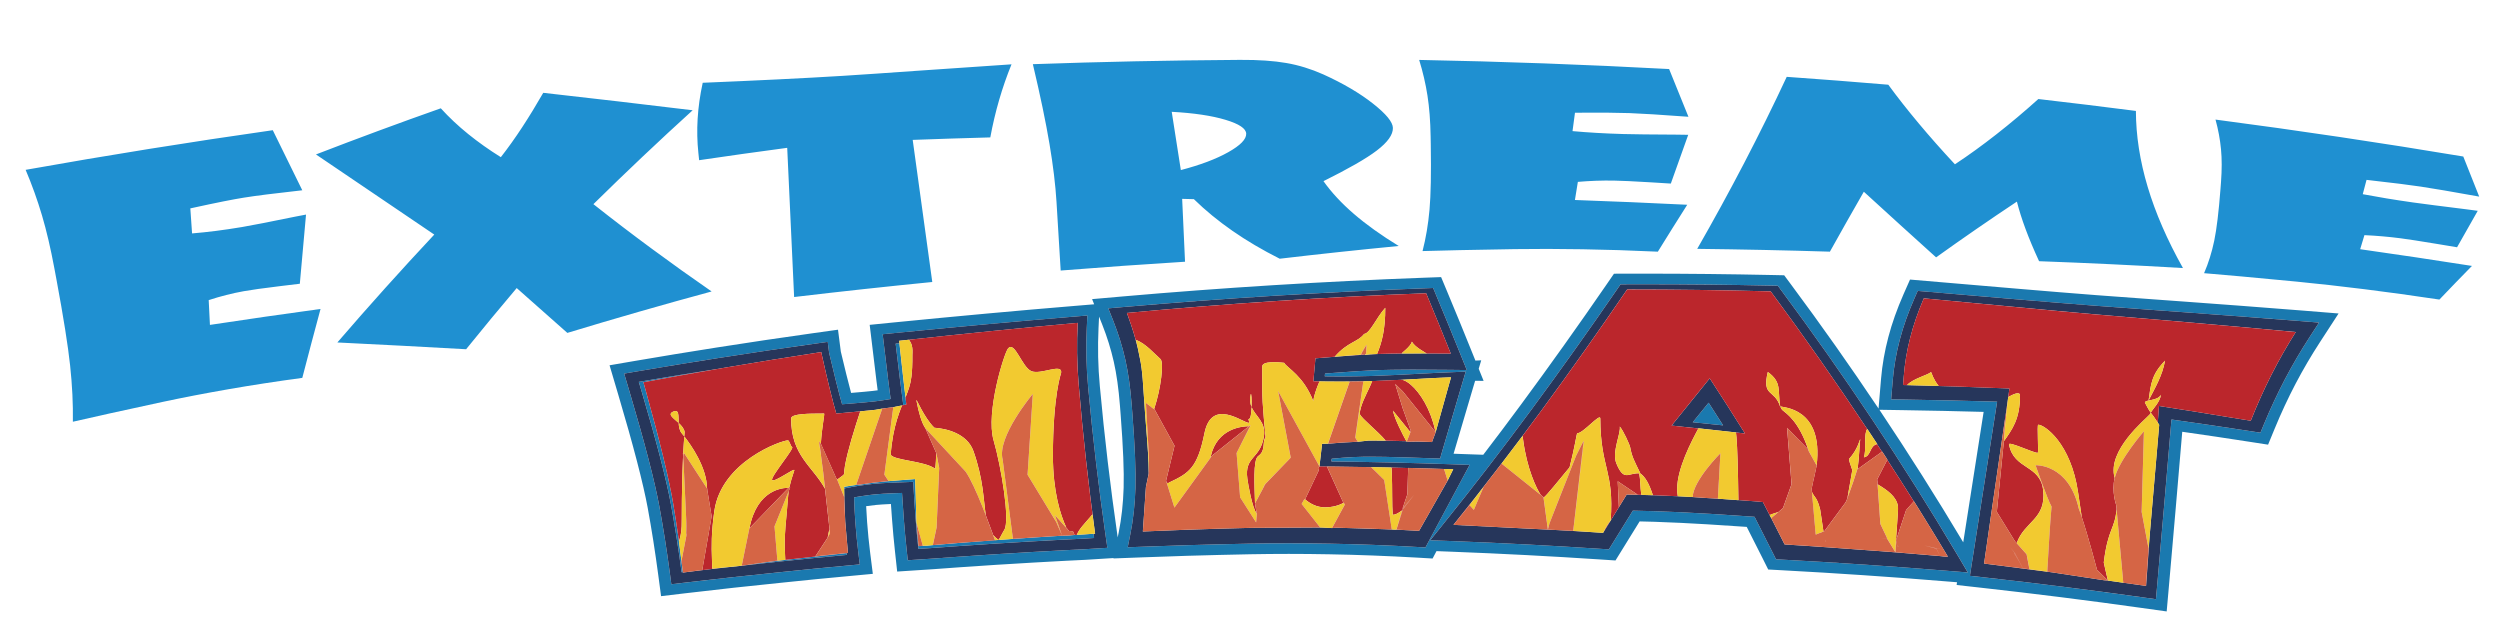 <?xml version="1.0" encoding="utf-8"?>
<!-- Generator: Adobe Illustrator 17.0.0, SVG Export Plug-In . SVG Version: 6.00 Build 0)  -->
<!DOCTYPE svg PUBLIC "-//W3C//DTD SVG 1.1//EN" "http://www.w3.org/Graphics/SVG/1.1/DTD/svg11.dtd">
<svg version="1.1" id="Layer_1" xmlns="http://www.w3.org/2000/svg" xmlns:xlink="http://www.w3.org/1999/xlink" x="0px" y="0px"
	 width="200px" height="51px" viewBox="0 0 200 51" style="enable-background:new 0 0 200 51;" xml:space="preserve">
<path id="color6" style="fill:#1A79AF;" d="M71.05,38.435c0.012,0.02,0.023,0.036,0.035,0.057l-0.037-0.057
	C71.049,38.435,71.049,38.435,71.05,38.435z M72.263,32.41c0.082-0.018,0.161-0.031,0.244-0.049c-0.022-0.19-0.045-0.38-0.067-0.57
	v0c-0.02-0.152-0.052-0.428-0.089-0.757c-0.037-0.318-0.075-0.635-0.112-0.953c-0.096-0.873-0.191-1.746-0.286-2.62
	c-0.103,0.01-0.2,0.019-0.303,0.03c0.113,0.938,0.227,1.875,0.34,2.814C72.081,31.006,72.172,31.708,72.263,32.41z M86.766,42.752
	c-0.277,0.015-0.553,0.032-0.829,0.048l-0.468,0.044l-0.486,0.012c-0.77,0.046-1.539,0.094-2.309,0.145c-2,0.131-4,0.277-6,0.438
	c-0.682,0.055-1.363,0.111-2.045,0.17c-0.162,0.01-0.446,0.046-0.608,0.057c0-0.004-0.001-0.007-0.001-0.011
	c-0.153,0.012-0.307,0.023-0.46,0.034c0-0.002,0-0.003,0-0.005l-0.077,0.006l-0.163-1.863c-0.014-0.167-0.057-2.466-0.111-3.501
	c-0.31,0.014-1.986,0.16-2.121,0.166l-1.179,0.118l-1.167,0.168l-0.245,0.017c-0.358,0.061-0.576,0.069-0.963,0.149
	c0,0.045,0.002,0.087,0.002,0.132c0.407-0.081,0.804-0.156,1.178-0.216c0.426-0.067,0.816-0.117,1.17-0.153
	c0.368-0.036,0.911-0.07,1.631-0.098c0.72-0.028,1.232-0.047,1.543-0.061c0.055,1.035,0.117,1.995,0.186,2.883
	c0.068,0.888,0.144,1.713,0.228,2.479c0.357-0.023,0.713-0.047,1.07-0.069c0.683-0.052,1.365-0.102,2.046-0.149
	c2.001-0.141,4.003-0.27,6.004-0.384c0.857-0.05,1.713-0.097,2.57-0.141c0.509-0.027,1.017-0.052,1.525-0.075
	c0.28-0.019,0.561-0.036,0.841-0.053c-0.016-0.112-0.028-0.226-0.044-0.339C87.244,42.718,87.005,42.735,86.766,42.752z
	 M51.104,30.549c0.044,0.148,0.108,0.364,0.193,0.646c1.238,4.159,2.024,7.226,2.379,9.161c0.161,0.881,0.313,1.773,0.454,2.672
	c0.141,0.898,0.274,1.815,0.399,2.755c0.034-0.004,0.067-0.007,0.101-0.011l-0.114-0.882c-0.021-0.153-0.042-0.325-0.063-0.502
	c-0.057-0.447-0.111-0.904-0.172-1.341c-0.127-0.898-0.262-1.789-0.409-2.671c-0.322-1.936-1.056-4.998-2.218-9.15
	c-0.079-0.282-0.141-0.498-0.181-0.647c2.039-0.382,4.081-0.746,6.124-1.097C55.43,29.823,53.266,30.178,51.104,30.549z
	 M65.328,44.514l-0.109,0.017l0.004-0.006c-0.876,0.097-1.753,0.189-2.629,0.292c-0.441,0.05-0.881,0.112-1.322,0.164l-1.928,0.274
	c1.051-0.113,2.101-0.24,3.153-0.346c1.747-0.182,3.496-0.354,5.245-0.516c-0.006-0.047-0.01-0.098-0.016-0.146
	C66.926,44.331,66.127,44.425,65.328,44.514z M56.833,45.531c0.825-0.094,1.651-0.183,2.477-0.272
	c-0.462,0.05-0.982,0.099-1.488,0.149C57.493,45.449,57.163,45.488,56.833,45.531z M135.421,33.78c0,0,1.618,0.163,2.427,0.249
	c-0.384-0.606-0.77-1.212-1.158-1.812C136.266,32.739,135.843,33.26,135.421,33.78z M187.087,25.078l-1.503,2.313
	c-0.69,1.062-1.343,2.176-1.94,3.313c-0.6,1.148-1.157,2.344-1.653,3.548l-0.544,1.32l-1.539-0.238
	c-1.774-0.276-3.559-0.541-5.328-0.793c-0.351,4.177-0.713,8.359-1.083,12.552l-0.162,1.822l-2.003-0.28
	c-4.275-0.601-8.615-1.146-12.902-1.623L156.53,46.8l0.034-0.22l-0.962-0.077c-4.322-0.354-8.698-0.649-13.009-0.881l-1.136-0.062
	l-0.468-0.936c-0.413-0.828-0.829-1.653-1.25-2.473c-2.422-0.17-4.191-0.269-5.274-0.322c-0.659-0.031-1.358-0.06-2.097-0.086
	c-0.386-0.01-0.786-0.021-1.198-0.031c-0.632,1.019-1.931,3.125-1.931,3.125l-1.198-0.079c-3.933-0.261-7.94-0.47-11.911-0.622
	l-1.21-0.047l-0.313,0.592l-1.268-0.074c-2.366-0.135-4.719-0.223-6.992-0.264c-1.111-0.021-2.192-0.032-3.246-0.032
	c-1.042,0-2.057,0.011-3.044,0.028c-1.697,0.033-3.396,0.076-5.097,0.125c-1.177,0.036-2.354,0.077-3.532,0.122l-2.352,0.089
	l0.006-0.031l-2.266,0.142l-1.552,0.076c-0.851,0.045-1.704,0.092-2.557,0.141c-1.992,0.115-3.984,0.241-5.977,0.382l-2.035,0.148
	l-2.922,0.191l-0.179-1.647c-0.085-0.781-0.164-1.622-0.232-2.527c-0.031-0.396-0.06-0.806-0.089-1.231
	c-0.509,0.022-0.906,0.048-1.189,0.076c-0.243,0.024-0.508,0.057-0.792,0.098c0.02,0.436,0.045,0.862,0.076,1.275
	c0.063,0.843,0.145,1.661,0.242,2.433l0.215,1.706l-1.893,0.177c-1.742,0.158-3.482,0.33-5.222,0.513
	c-2.645,0.266-5.314,0.559-7.937,0.87l-1.888,0.225l-0.227-1.706c-0.124-0.927-0.256-1.833-0.394-2.721
	c-0.139-0.884-0.288-1.763-0.447-2.631c-0.354-1.931-1.163-5.042-2.339-8.999l-0.714-2.413l1.986-0.342
	c2.183-0.375,4.368-0.732,6.556-1.076c2.575-0.404,5.2-0.796,7.801-1.159l1.933-0.27l0.225,1.754c0.308,1.301,0.581,2.4,0.822,3.303
	c0.801-0.066,1.379-0.118,1.73-0.159c0.131-0.016,0.263-0.031,0.396-0.05l-0.093-0.723l-0.545-4.513l1.867-0.187
	c2.629-0.262,5.152-0.5,7.569-0.722c2.418-0.222,4.69-0.418,6.816-0.594l1.705-0.142l-0.164-0.413l2.404-0.211
	c7.999-0.701,16.127-1.206,24.158-1.502l1.358-0.049l0.479,1.146c0.672,1.606,1.335,3.221,1.989,4.848l0.276,0.685l0.465-0.021
	l-0.201,0.674l0.392,0.97l-0.678-0.008l-0.183,0.615c-0.516,1.728-1.023,3.451-1.525,5.167l-0.016,0.054l2.374,0.083
	c1.009-1.317,2.013-2.651,3.005-3.995c2.296-3.108,4.618-6.368,6.903-9.69l0.55-0.8l2.427-0.004c3.394,0,6.829,0.037,10.213,0.109
	l0.976,0.021l0.543,0.731c2.403,3.231,4.744,6.549,7.007,9.932l0.198-2.374c0.096-1.118,0.293-2.243,0.586-3.346
	c0.288-1.098,0.696-2.247,1.21-3.417l0.523-1.183l8.667,0.738c2.271,0.192,4.362,0.365,6.272,0.511
	c1.403,0.107,3.021,0.225,4.856,0.357l2.224,0.162c2.782,0.203,5.883,0.433,9.304,0.706L187.087,25.078z M150.352,32.782
	c2.322,3.474,4.564,7.016,6.707,10.603c0.54-3.474,1.084-6.952,1.632-10.434c-2.112-0.059-4.264-0.104-6.42-0.138L150.352,32.782z
	 M88.589,43.825L88.46,42.93c-0.283-1.961-0.544-3.948-0.775-5.906c-0.233-1.967-0.446-4.001-0.633-6.04
	c-0.077-0.831-0.124-1.644-0.14-2.412c-0.016-0.791-0.005-1.586,0.031-2.36l0.045-0.971l-1.072,0.09
	c-2.124,0.176-4.393,0.372-6.808,0.593c-2.414,0.222-4.935,0.459-7.561,0.722l-0.934,0.093l0.442,3.665l0.196,1.517
	c-0.09,0.017-0.18,0.032-0.27,0.046c-0.355,0.06-0.703,0.108-1.043,0.15c-0.398,0.047-1.08,0.105-2.046,0.185l-0.525,0.041
	c-0.284-1.003-0.625-2.356-1.037-4.115l-0.112-0.876l-0.967,0.135c-2.606,0.364-5.226,0.755-7.784,1.157
	c-2.183,0.344-4.363,0.7-6.54,1.074l-0.993,0.171l0.453,1.529c1.184,3.981,2,7.119,2.359,9.08c0.161,0.874,0.31,1.76,0.451,2.65
	c0.14,0.894,0.273,1.807,0.397,2.739l0.114,0.853l0.944-0.112c2.621-0.312,5.295-0.605,7.952-0.872
	c1.744-0.183,3.488-0.354,5.233-0.515l0.946-0.088l-0.107-0.853c-0.098-0.782-0.181-1.613-0.245-2.472
	c-0.049-0.651-0.084-1.334-0.105-2.036c0.186-0.034,0.368-0.064,0.545-0.093c0.406-0.064,0.777-0.111,1.113-0.147
	c0.354-0.035,0.876-0.067,1.568-0.094l0.61-0.022c0.043,0.724,0.09,1.41,0.141,2.057c0.068,0.896,0.146,1.729,0.23,2.504
	l0.089,0.823l1.997-0.131c0.674-0.052,1.348-0.099,2.04-0.148c1.997-0.142,3.994-0.269,5.991-0.384
	c0.855-0.049,1.71-0.096,2.565-0.14l1.539-0.077L88.589,43.825z M89.654,33.204l-0.06-0.773c-0.103-1.327-0.268-2.501-0.491-3.49
	c-0.225-0.995-0.534-1.99-0.919-2.961l-0.259-0.651l-0.043,0.918c-0.036,0.755-0.046,1.532-0.03,2.31
	c0.016,0.754,0.062,1.548,0.137,2.357c0.187,2.038,0.398,4.064,0.63,6.021c0.231,1.952,0.491,3.933,0.773,5.887l0.024,0.17
	l0.082-0.404c0.222-1.104,0.354-2.301,0.393-3.564C89.931,37.72,89.851,35.762,89.654,33.204z M114.309,43.28
	c0.864-1.63,1.743-3.27,2.632-4.92l0.63-1.169l-1.44-0.05c-3.196-0.111-6.427-0.188-9.618-0.227l0.024-0.216
	c0.315-0.033,0.626-0.06,0.937-0.083c0.545-0.041,1.093-0.066,1.64-0.076l0.475-0.003c0.69,0,1.683,0.018,2.972,0.059l2.646,0.09
	l0.192-0.658c0.502-1.717,1.01-3.441,1.525-5.171l0.335-1.126l-2.405,0.102c-2.408,0.128-4.147,0.22-5.085,0.246
	c-0.883,0.026-1.714,0.038-2.494,0.04h-0.156c-0.385,0-0.763-0.003-1.137-0.01l0.02-0.226c0.986-0.077,1.798-0.135,2.434-0.176
	c0.787-0.051,1.433-0.083,1.939-0.1c0.585-0.018,1.323-0.031,2.217-0.035l0.598-0.001c0.789,0,1.72,0.005,2.793,0.018l1.362,0.016
	l-0.466-1.155c-0.653-1.622-1.315-3.235-1.986-4.836l-0.239-0.573l-0.68,0.025c-8.014,0.295-16.125,0.799-24.106,1.498l-1.202,0.106
	l0.407,1.025c0.401,1.01,0.722,2.046,0.955,3.077c0.231,1.025,0.402,2.237,0.508,3.602l0.06,0.772c0.199,2.584,0.28,4.569,0.24,5.9
	c-0.04,1.303-0.177,2.547-0.408,3.692l-0.21,1.046l1.176-0.044c1.18-0.046,2.36-0.086,3.541-0.122
	c1.704-0.051,3.406-0.093,5.108-0.126c0.994-0.019,2.014-0.028,3.063-0.028c1.059,0,2.148,0.01,3.265,0.032
	c2.287,0.039,4.653,0.129,7.033,0.266l0.634,0.036L114.309,43.28z M157.425,45.797l-0.823-1.388
	c-4.337-7.304-9.081-14.432-14.104-21.185l-0.271-0.365l-0.488-0.01c-3.386-0.073-6.815-0.109-10.19-0.109l-1.903,0.004
	l-0.275,0.399c-2.297,3.338-4.626,6.606-6.919,9.712c-2.296,3.108-4.652,6.166-7.003,9.086l-1.03,1.279l1.751,0.067
	c3.981,0.151,7.999,0.362,11.94,0.623l0.6,0.039c0,0,1.371-2.22,1.917-3.099c0.616,0.013,1.21,0.029,1.778,0.046
	c0.743,0.024,1.446,0.054,2.112,0.085c1.175,0.058,3.145,0.167,5.846,0.361c0.499,0.972,0.995,1.95,1.484,2.933l0.234,0.468
	l0.568,0.031c4.33,0.233,8.716,0.529,13.036,0.881L157.425,45.797z M185.523,25.806l-1.479-0.119
	c-3.419-0.273-6.517-0.504-9.297-0.707l-2.211-0.161c-1.84-0.133-3.464-0.251-4.871-0.358c-1.913-0.146-4.007-0.319-6.281-0.511
	l-7.967-0.678l-0.261,0.591c-0.496,1.128-0.891,2.239-1.17,3.302c-0.281,1.058-0.471,2.139-0.563,3.21l-0.131,1.573l0.995,0.016
	c2.518,0.04,5.031,0.097,7.483,0.169c-0.688,4.364-1.37,8.724-2.045,13.078l-0.132,0.854l0.949,0.104
	c4.306,0.479,8.655,1.026,12.932,1.627l1.001,0.141l0.081-0.912c0.397-4.497,0.786-8.983,1.161-13.464
	c2.1,0.294,4.231,0.608,6.349,0.937l0.768,0.118l0.273-0.66c0.509-1.233,1.077-2.45,1.685-3.614c0.607-1.154,1.271-2.291,1.979-3.38
	L185.523,25.806z"/>
<path id="color5" style="fill:#26365B;" d="M184.044,25.687c-3.419-0.273-6.517-0.504-9.297-0.707l-2.211-0.161
	c-1.84-0.133-3.464-0.251-4.871-0.358c-1.913-0.146-4.007-0.319-6.281-0.511l-7.967-0.678l-0.261,0.591
	c-0.496,1.128-0.891,2.239-1.17,3.302c-0.281,1.058-0.471,2.139-0.563,3.21l-0.131,1.573l0.995,0.016
	c2.518,0.04,5.031,0.097,7.483,0.169c-0.688,4.364-1.37,8.724-2.045,13.078l-0.132,0.854l0.949,0.104
	c4.306,0.479,8.655,1.026,12.932,1.627l1.001,0.141l0.081-0.912c0.397-4.497,0.786-8.983,1.161-13.464
	c2.1,0.294,4.231,0.608,6.349,0.937l0.768,0.118l0.273-0.66c0.509-1.233,1.077-2.45,1.685-3.614c0.607-1.154,1.271-2.291,1.979-3.38
	l0.751-1.155L184.044,25.687z M180.063,33.657c-0.513-0.087-1.027-0.162-1.54-0.247c-1.934-0.321-3.868-0.64-5.805-0.932
	c-0.031,0.444-0.065,0.89-0.096,1.333c0.039,0.063,0.074,0.108,0.114,0.177c0,0,0,0,0,0c-0.121,1.443-0.249,2.891-0.373,4.336
	c-0.126,1.468-0.251,2.934-0.379,4.403c0,0.004-0.001,0.008-0.001,0.012c-0.1,1.376-0.194,2.748-0.295,4.126
	c-0.004-0.001-0.008-0.001-0.012-0.002l0,0.007l-0.047-0.007l-1.765-0.245c-0.393-0.054-0.832-0.12-1.227-0.173l-0.316-0.026
	l-4.134-0.629c-0.781-0.105-1.564-0.202-2.346-0.303l0.059,0.111l-0.062-0.112c-1.037-0.134-2.074-0.276-3.112-0.402l0.321-2.23
	l0.284-1.975l0.78-5.375l0.242-1.662l0.075-0.516l-0.002,0.034c0.075-0.513,0.148-1.025,0.223-1.539
	c0.003-0.019,0.006-0.041,0.008-0.06c0,0,0,0,0,0c0.022-0.15,0.043-0.3,0.065-0.45c0.011-0.078,0.022-0.155,0.034-0.233
	c-2.811-0.117-5.619-0.207-8.426-0.275c-0.028-0.001-0.056-0.002-0.084-0.003c0.017-0.225,0.035-0.449,0.052-0.676
	c0.078-1.023,0.248-2.049,0.51-3.076c0.262-1.028,0.626-2.087,1.096-3.18c2.551,0.237,4.958,0.469,7.225,0.682
	c2.266,0.215,4.352,0.411,6.257,0.579c1.936,0.17,4.282,0.363,7.043,0.601c1.686,0.146,3.505,0.305,5.427,0.48
	c1.225,0.111,2.482,0.226,3.803,0.352c-0.7,1.105-1.35,2.247-1.949,3.427c-0.595,1.172-1.141,2.387-1.639,3.645
	C180.068,33.643,180.065,33.65,180.063,33.657z M133.727,34.047c0.096,0.01,0.192,0.021,0.289,0.031
	c0.619,0.062,1.237,0.134,1.856,0.199c0.002-0.003,0.004-0.007,0.006-0.011c0.967,0.098,2.035,0.226,3.001,0.329
	c0,0.001,0,0.003,0.001,0.005c0.145,0.016,0.29,0.03,0.435,0.047c0.094,0.011,0.189,0.02,0.284,0.03
	c-0.93-1.484-1.869-2.955-2.82-4.411C135.752,31.532,134.734,32.793,133.727,34.047z M135.421,33.78
	c0.422-0.52,0.845-1.041,1.269-1.563c0.389,0.6,0.774,1.205,1.158,1.812C137.039,33.943,135.421,33.78,135.421,33.78z
	 M87.685,37.023c-0.233-1.967-0.446-4.001-0.633-6.04c-0.077-0.831-0.124-1.644-0.14-2.412c-0.016-0.791-0.005-1.586,0.031-2.36
	l0.045-0.971l-1.072,0.09c-2.124,0.176-4.393,0.372-6.808,0.593c-2.414,0.222-4.935,0.459-7.561,0.722l-0.934,0.093l0.442,3.665
	l0.196,1.517c-0.09,0.017-0.18,0.032-0.27,0.046c-0.355,0.06-0.703,0.108-1.043,0.15c-0.398,0.047-1.08,0.105-2.046,0.185
	l-0.525,0.041c-0.284-1.003-0.625-2.356-1.037-4.115l-0.112-0.876l-0.967,0.135c-2.606,0.364-5.226,0.755-7.784,1.157
	c-2.183,0.344-4.363,0.7-6.54,1.074l-0.993,0.171l0.453,1.529c1.184,3.981,2,7.119,2.359,9.08c0.161,0.874,0.31,1.76,0.451,2.65
	c0.14,0.894,0.273,1.807,0.397,2.739l0.114,0.853l0.944-0.112c2.621-0.312,5.295-0.605,7.952-0.872
	c1.744-0.183,3.488-0.354,5.233-0.515l0.946-0.088l-0.107-0.853c-0.098-0.782-0.181-1.613-0.245-2.472
	c-0.049-0.651-0.084-1.334-0.105-2.036c0.186-0.034,0.368-0.064,0.545-0.093c0.406-0.064,0.777-0.111,1.113-0.147
	c0.354-0.035,0.876-0.067,1.568-0.094l0.61-0.022c0.043,0.724,0.09,1.41,0.141,2.057c0.068,0.896,0.146,1.729,0.23,2.504
	l0.089,0.823l1.997-0.131c0.674-0.052,1.348-0.099,2.04-0.148c1.997-0.142,3.994-0.269,5.991-0.384
	c0.855-0.049,1.71-0.096,2.565-0.14l1.539-0.077l1.836-0.113L88.46,42.93C88.177,40.969,87.916,38.981,87.685,37.023z M87.527,43.04
	c-0.28,0.017-0.561,0.034-0.841,0.053c-0.508,0.023-1.016,0.048-1.525,0.075c-0.857,0.044-1.713,0.091-2.57,0.141
	c-2.001,0.114-4.003,0.243-6.004,0.384c-0.682,0.048-1.364,0.098-2.046,0.149c-0.357,0.022-0.713,0.046-1.07,0.069
	c-0.084-0.767-0.16-1.592-0.228-2.479c-0.069-0.888-0.132-1.848-0.186-2.883c-0.31,0.014-0.823,0.032-1.543,0.061
	c-0.72,0.027-1.264,0.062-1.631,0.098c-0.354,0.036-0.744,0.087-1.17,0.153c-0.374,0.06-0.771,0.134-1.178,0.216
	c0.002,0.312,0.009,0.614,0.016,0.915l0.069,1.734l0.216,2.51c-0.037,0.004-0.073,0.008-0.11,0.012
	c0.006,0.048,0.01,0.099,0.016,0.146c-1.749,0.162-3.497,0.334-5.245,0.516c-1.052,0.106-2.102,0.233-3.153,0.346l-0.006,0.001
	c-0.009,0.001-0.019,0.002-0.028,0.003c-0.826,0.089-1.652,0.178-2.477,0.272c-0.733,0.094-1.467,0.174-2.199,0.272l-0.004-0.031
	c-0.034,0.004-0.067,0.007-0.101,0.011c-0.125-0.939-0.258-1.856-0.399-2.755c-0.142-0.899-0.293-1.791-0.454-2.672
	c-0.355-1.935-1.141-5.002-2.379-9.161c-0.085-0.282-0.149-0.498-0.193-0.646c2.161-0.371,4.326-0.726,6.493-1.066
	c0.125-0.021,0.249-0.046,0.373-0.067c2.574-0.44,5.153-0.857,7.735-1.251c0.003,0.023,0.007,0.058,0.014,0.103
	c0.476,2.143,0.87,3.749,1.183,4.816c0.313-0.026,0.748-0.066,1.309-0.118c0.804-0.074,1.404-0.134,1.82-0.181
	c0.19-0.025,0.353-0.069,0.548-0.097l0.862-0.111c0.27-0.049,0.546-0.106,0.822-0.166c-0.091-0.702-0.181-1.405-0.272-2.107
	c-0.113-0.939-0.227-1.877-0.34-2.814c0.103-0.01,0.2-0.019,0.303-0.03c-0.007-0.065-0.014-0.131-0.021-0.196
	c0.219-0.021,0.555-0.063,0.773-0.085c0.001,0.001,0.001,0.001,0.001,0.002c2.329-0.254,4.586-0.49,6.743-0.707
	c2.4-0.241,4.657-0.453,6.768-0.645c-0.043,0.818-0.059,1.623-0.048,2.415c0.01,0.79,0.051,1.612,0.122,2.467
	c0.172,2.057,0.367,4.076,0.586,6.061c0.219,1.984,0.463,3.958,0.73,5.921c-0.041,0.003-0.083,0.006-0.124,0.009
	C87.498,42.814,87.511,42.928,87.527,43.04z M168.287,46.371l0.032,0.049L168.287,46.371
	C168.287,46.371,168.287,46.371,168.287,46.371z M117.57,37.191l-1.44-0.05c-3.196-0.111-6.427-0.188-9.618-0.227l0.024-0.216
	c0.315-0.033,0.626-0.06,0.937-0.083c0.545-0.041,1.093-0.066,1.64-0.076l0.475-0.003c0.69,0,1.683,0.018,2.972,0.059l2.646,0.09
	l0.192-0.658c0.502-1.717,1.01-3.441,1.525-5.171l0.335-1.126l-2.405,0.102c-2.408,0.128-4.147,0.22-5.085,0.246
	c-0.883,0.026-1.714,0.038-2.494,0.04h-0.156c-0.385,0-0.763-0.003-1.137-0.01l0.02-0.226c0.986-0.077,1.798-0.135,2.434-0.176
	c0.787-0.051,1.433-0.083,1.939-0.1c0.585-0.018,1.323-0.031,2.217-0.035l0.598-0.001c0.789,0,1.72,0.005,2.793,0.018l1.362,0.016
	l-0.466-1.155c-0.653-1.622-1.315-3.235-1.986-4.836l-0.239-0.573l-0.68,0.025c-8.014,0.295-16.125,0.799-24.106,1.498l-1.202,0.106
	l0.407,1.025c0.401,1.01,0.722,2.046,0.955,3.077c0.231,1.025,0.402,2.237,0.508,3.602l0.06,0.772c0.199,2.584,0.28,4.569,0.24,5.9
	c-0.04,1.303-0.177,2.547-0.408,3.692l-0.21,1.046l1.176-0.044c1.18-0.046,2.36-0.086,3.541-0.122
	c1.704-0.051,3.406-0.093,5.108-0.126c0.994-0.019,2.014-0.028,3.063-0.028c1.059,0,2.148,0.01,3.265,0.032
	c2.287,0.039,4.653,0.129,7.033,0.266l0.634,0.036l0.275-0.517c0.864-1.63,1.743-3.27,2.632-4.92L117.57,37.191z M116.036,37.988
	c-0.087,0.181-0.175,0.361-0.225,0.456l-2.284,4.021c-0.959-0.054-1.883-0.092-2.805-0.13l-3.008-0.095
	c-0.275-0.006-0.559-0.017-0.83-0.022l-0.32,0.027c-0.158-0.002-0.548-0.03-0.798-0.042c-0.211-0.002-0.415-0.002-0.623-0.004
	l-5.049,0.029c-1.706,0.039-3.412,0.09-5.118,0.149c-1.182,0.042-2.365,0.09-3.548,0.142l0.016-0.23l0.23-3.332l0.109-0.523
	l0.107-0.515c0.002-0.268,0-0.553-0.005-0.857c-0.047-1.11-0.155-2.426-0.28-3.99c-0.021-0.258-0.031-0.51-0.051-0.768
	c-0.109-1.4-0.133-2.628-0.375-3.701c-0.053-0.235-0.101-0.488-0.153-0.741c-0.198-0.831-0.447-1.658-0.752-2.48
	c-0.043-0.115-0.075-0.231-0.12-0.346c7.958-0.748,15.941-1.274,23.939-1.575c0.664,1.599,1.32,3.208,1.97,4.826
	c-0.09-0.001-0.17-0.001-0.258-0.002c-0.607-0.006-1.172-0.01-1.684-0.011c0.029,0.023,0.018,0.028-0.077,0
	c-0.078,0-0.151,0-0.227,0c-0.438,0-1.107,0.002-1.492,0.004c-0.747,0.005-1.383,0.017-1.895,0.036
	c-0.245,0.008-0.527,0.021-0.837,0.037c-0.101,0.009-0.224,0.022-0.386,0.04l0.002-0.017c-0.239,0.014-0.471,0.027-0.743,0.045
	c-0.799,0.053-1.876,0.133-3.23,0.247c-0.013,0.143-0.026,0.286-0.039,0.429c-0.043,0.469-0.085,0.939-0.128,1.408
	c0.741,0.019,1.501,0.027,2.28,0.024c0.023,0,0.051,0,0.076,0c0.292-0.001,0.596-0.005,0.903-0.009l0.532-0.009
	c0.337-0.007,0.675-0.014,1.028-0.024c0.522-0.016,1.281-0.052,2.259-0.102c0.006-0.055,0.015-0.122,0.006-0.001
	c0.77-0.039,1.514-0.081,2.553-0.136c0.008,0,0.018-0.001,0.026-0.001c0.102-0.006,0.198-0.011,0.304-0.016
	c0.46-0.017,0.81-0.031,1.048-0.044c-0.042,0.142-0.087,0.304-0.131,0.455c-0.338,1.171-0.706,2.558-1.033,3.694
	c-0.023,0.081-0.048,0.173-0.071,0.251l-0.012,0.032l-0.277,0.747c-0.293-0.01-0.677-0.023-1.136-0.038l-0.889,0.015
	c-0.007-0.012-0.017-0.031-0.025-0.045c-1.353-0.042-2.352-0.054-3.022-0.049c-0.138,0.007-0.753,0.091-0.862,0.094l-1.252,0.065
	l-1.133,0.091l0.001-0.004c-0.161,0.004-0.367,0.003-0.476,0.017c-0.014,0.118-0.031,0.269-0.05,0.433
	c-0.003,0.025-0.006,0.054-0.009,0.08c-0.05,0.432-0.101,0.864-0.151,1.296c0.201,0.001,0.401,0.007,0.601,0.009l-0.002-0.004
	l0.529,0.005l3.001,0.043c0.208,0.004,0.676,0.013,1.075,0.021c0.061,0.001,0.123,0.003,0.184,0.004
	c0.156,0.003,0.291,0.006,0.379,0.008c0,0.001,0,0.002,0,0.002c0.444,0.01,0.888,0.026,1.332,0.037l0-0.008l1.637,0.046v0
	l1.232,0.039c0.171,0.006,0.566,0.01,0.737,0.016C116.21,37.627,116.123,37.807,116.036,37.988z M109.691,37.374l-0.006-0.006
	C109.685,37.369,109.69,37.373,109.691,37.374C109.691,37.374,109.691,37.374,109.691,37.374z M142.498,23.225l-0.271-0.365
	l-0.488-0.01c-3.386-0.073-6.815-0.109-10.19-0.109l-1.903,0.004l-0.275,0.399c-2.297,3.338-4.626,6.606-6.919,9.712
	c-2.296,3.108-4.652,6.166-7.003,9.086l-1.03,1.279l1.751,0.067c3.981,0.151,7.999,0.362,11.94,0.623l0.6,0.039
	c0,0,1.371-2.22,1.917-3.099c0.616,0.013,1.21,0.029,1.778,0.046c0.743,0.024,1.446,0.054,2.112,0.085
	c1.175,0.058,3.145,0.167,5.846,0.361c0.499,0.972,0.995,1.95,1.484,2.933l0.234,0.468l0.568,0.031
	c4.33,0.233,8.716,0.529,13.036,0.881l1.738,0.141l-0.823-1.388C152.265,37.106,147.521,29.977,142.498,23.225z M155.597,44.525
	l-0.144-0.009l-0.154-0.02c-1.59-0.142-3.18-0.272-4.771-0.396l-3.688-0.269c-1.357-0.094-2.713-0.194-4.07-0.276
	c-0.573-1.136-1.151-2.266-1.735-3.389c-0.092-0.008-0.229-0.022-0.41-0.044c-0.549-0.043-1.061-0.081-1.552-0.116
	c0,0.003,0,0.006,0,0.009c-0.604-0.041-1.223-0.095-1.75-0.129c-0.3-0.015-1.225-0.065-1.908-0.122
	c-0.21-0.011-0.833-0.045-1.082-0.059c-0.587-0.029-1.197-0.056-1.841-0.079c-0.747-0.026-1.532-0.048-2.355-0.065
	c-0.636,1.025-1.265,2.049-1.891,3.067c-1.151-0.079-2.303-0.142-3.455-0.211l-0.961-0.049l-7.552-0.379
	c1.132-1.407,2.257-2.84,3.376-4.292l0.243-0.314c1.136-1.479,2.265-2.979,3.388-4.505c2.307-3.136,4.602-6.376,6.885-9.72
	c3.827,0,7.655,0.05,11.485,0.153c2.65,3.571,5.221,7.246,7.719,11.008c0.002-0.003,0.002-0.006,0.004-0.009
	c0.216,0.327,0.585,0.884,0.8,1.212c-0.007,0.001-0.01,0.005-0.017,0.006c0.133,0.203,0.264,0.407,0.397,0.61l0.016-0.011
	l0.416,0.64l-0.01,0.02c0.714,1.102,1.426,2.207,2.126,3.325l0.009-0.01l0.525,0.842l1.077,1.75l0,0l0.018,0.03l0.053,0.086l0,0.001
	l0.694,1.142l0.352,0.586L155.597,44.525z M112.154,30.38C112.154,30.38,112.153,30.38,112.154,30.38
	C112.153,30.38,112.153,30.38,112.154,30.38C112.153,30.38,112.154,30.38,112.154,30.38z M155.472,43.953l0.01,0.001L155.472,43.953
	C155.472,43.953,155.472,43.953,155.472,43.953z M114.847,34.578c0,0.002,0.001,0.003,0.001,0.004l-0.002-0.002l-0.042-0.052
	c0.005-0.018,0.011-0.037,0.016-0.055C114.829,34.509,114.84,34.541,114.847,34.578z M168.63,46.421
	c0.002,0.008,0.004,0.018,0.006,0.025l-0.029-0.028C168.615,46.419,168.622,46.42,168.63,46.421z"/>
<path id="color4" style="fill:#BB262C;" d="M63.167,38.925L63.167,38.925c0,0.002-0.001,0.004-0.001,0.006L63.167,38.925z
	 M63.163,38.947l0.003-0.017C63.165,38.936,63.163,38.941,63.163,38.947L63.163,38.947z M84.393,41.208l0.033,0.037
	C84.394,41.204,84.379,41.185,84.393,41.208z M59.957,42.262l3.123-3.233C62.681,39.018,60.557,39.118,59.957,42.262z
	 M74.928,42.204l0-0.005L74.928,42.204L74.928,42.204z M85.335,42.263c-0.01-0.021-0.018-0.035-0.028-0.056
	c-0.043-0.037-0.084-0.077-0.125-0.116L85.335,42.263z M65.661,36.315l0.003-0.096l-0.151-0.911L65.661,36.315z M66.23,38.851
	l-0.11,0.084l0.002,0.007L66.23,38.851z M72.239,30.08c0.037,0.318,0.075,0.636,0.112,0.953c-0.119-1.057-0.3-2.749-0.397-3.574
	c-0.008-0.064-0.016-0.143-0.023-0.196c0.007,0.065,0.014,0.131,0.021,0.196C72.048,28.334,72.143,29.207,72.239,30.08z
	 M65.787,44.44L65.787,44.44l-0.459,0.073c0.799-0.089,1.598-0.182,2.397-0.266c0.037-0.004,0.073-0.008,0.11-0.012l-0.11,0.011
	L65.787,44.44z M54.948,42.65l-0.027-0.571l-0.034-0.72c0.003,0.177,0.004,0.367,0.005,0.554c0.002,0.276,0.005,0.546,0.005,0.844
	c0,0.067-0.005,0.115-0.005,0.177L54.948,42.65z M71.048,38.435c0.001,0,0.001,0,0.002,0c-0.17-0.279-0.301-0.459-0.301-0.459
	L71.048,38.435z M84.97,42.856l0.012,0c-0.77,0.046-1.539,0.094-2.309,0.145L84.97,42.856z M81.034,43.111l1.64-0.11
	c-2,0.131-4,0.277-6,0.438l2.928-0.215c0,0-0.001-0.002-0.001-0.002C80.064,43.19,80.584,43.139,81.034,43.111z M73.822,43.66
	l0.001,0.005l-0.266,0.02c0,0.002,0,0.003,0,0.005c0.153-0.012,0.307-0.023,0.46-0.034c0-0.008-0.001-0.013-0.002-0.021
	C73.93,43.655,73.863,43.665,73.822,43.66z M105.384,30.942c0.062-0.164,0.123-0.316,0.176-0.43
	c0.618,0.014,1.071,0.016,1.714,0.014c0.02,0,0.052,0,0.076,0c-0.778,0.003-1.539-0.005-2.28-0.024
	c0.043-0.469,0.085-0.939,0.128-1.408c0.013-0.143,0.026-0.286,0.039-0.429c1.354-0.114,2.431-0.194,3.23-0.247
	c0.272-0.018,0.504-0.031,0.743-0.045l0.007-0.052l-0.348,0.049c-0.137,0.008-1.462,0.122-2.091,0.169
	c1.037-1.198,1.845-1.158,2.35-1.823c0.464-0.033,0.975-1.296,1.694-2.092c0.007,1.771-0.288,2.811-0.659,3.698
	c-0.17,0.007-0.236-0.003-0.57,0.028c0.31-0.016,0.592-0.029,0.837-0.037c0.512-0.019,1.148-0.03,1.895-0.036
	c-0.065,0-0.122,0-0.169,0c-0.111,0,0.678-0.505,0.797-0.943c0.236,0.441,1.06,0.853,1.168,0.94
	c0.512,0.001,1.077,0.005,1.684,0.011c0.088,0.001,0.168,0.001,0.258,0.002c-0.649-1.618-1.306-3.228-1.97-4.826
	c-7.998,0.301-15.981,0.827-23.939,1.575c0.045,0.115,0.077,0.231,0.12,0.346c0.304,0.822,0.554,1.649,0.752,2.48
	c-0.046-0.227-0.096-0.454-0.158-0.664c0.751,0.234,1.568,1.185,1.966,1.523c0.29,0.247,0.054,2.331-0.495,3.976l0.051,0.093l0,0
	l0,0l1.573,2.869l-0.677,2.793l0.042,0.137c0.106,0.115,0.178,0.025,0.232-0.002c1.546-0.729,2.235-1.143,2.794-3.92
	c0.581-2.883,3.069-0.838,3.554-0.838c0.096,0-0.084-0.313-0.01-0.307c0.152,0.013,0.214-0.462,0.231-0.952
	c-0.118-0.278-0.169-0.6-0.069-1.021c0.043-0.178,0.089,0.433,0.069,1.021c0.323,0.767,1.176,1.196,0.981,2.37
	c-0.304,1.821-1.57,1.537-1.32,3.366c0.055,0.403,0.387,2.345,0.746,2.777l-0.136-0.814c-0.036-1.38-0.169-3.48,0.253-3.779
	c0.644-0.455,0.294-1.102,0.592-1.507c-0.252-2.783-0.284-2.868-0.267-5.662c0.003-0.462,1.292-0.348,1.751-0.296
	c0.257,0.431,1.545,1.025,2.338,3.075C105.08,31.835,105.232,31.346,105.384,30.942z M155.472,43.953
	C155.472,43.953,155.472,43.953,155.472,43.953l-0.246-0.035l-0.312-0.044l-0.011-0.068l0.008,0.065l-0.976-0.234l0.969,0.253
	l0.31,0.596l-0.308-0.609l0.321,0.044L155.472,43.953z M110.171,37.828c-0.178-0.173-0.427-0.399-0.48-0.454c0,0,0,0,0,0
	l0.462,0.453l0.195,0.192c0,0,0-0.001,0-0.001C110.336,37.992,110.261,37.915,110.171,37.828z M151.848,43.763l0.007-0.021
	l-0.071-0.185L151.848,43.763z M106.357,37.766l-0.201-0.442c-0.201-0.002-0.401-0.007-0.601-0.009
	c-0.008,0.012-0.023,0.019-0.037,0.028c-0.002,0.001-0.003,0.002-0.005,0.003l-0.009,0.023l0.006,0.045l0.012,0.095l-0.034,0.093
	l-0.015,0.041l0.01,0l0.014,0l-0.019,0.039l-1.07,2.262c0.367,0.332,0.936,0.648,1.592,0.643c0.607-0.006,1.105-0.145,1.473-0.36
	L106.357,37.766z M101.041,39.069l0.179-0.335c-0.016,0.012-0.031,0.025-0.047,0.037C101.114,38.884,101.075,38.979,101.041,39.069z
	 M107.593,40.35l-0.105-0.127l0.026-0.051l-0.041,0.056C107.519,40.301,107.593,40.35,107.593,40.35z M114.044,28.274
	C114.043,28.273,114.044,28.274,114.044,28.274c-0.064,0-0.142,0-0.227,0C113.893,28.273,113.966,28.273,114.044,28.274z
	 M108.868,28.37l0.377-0.666C109.183,27.766,109.065,27.931,108.868,28.37z M107.972,30.521l0.356-0.006
	c-0.306,0.004-0.611,0.008-0.903,0.009C107.607,30.524,107.823,30.523,107.972,30.521z M126.681,35.366
	c0,0.001-0.001,0.003-0.002,0.004l-0.822,7.101l0.851-7.163C126.708,35.308,126.694,35.337,126.681,35.366z M108.416,35.007
	l0.012,0.019l0.577-4.081l0.062-0.441l-0.064,0.441L108.416,35.007z M96.855,36.53c-0.009,0.041-0.018,0.072-0.027,0.112
	l0.144-0.199l2.942-2.344C99.423,34.098,97.361,34.232,96.855,36.53z M106.883,42.218c0.271,0.005,0.556,0.015,0.83,0.022
	l-0.79-0.025L106.883,42.218z M148.375,38.181c-0.028,0.085-0.069,0.211-0.157,0.476l0.032-0.09l0.125-0.384c0,0,0,0,0,0
	C148.376,38.182,148.375,38.181,148.375,38.181z M99.995,34.101l-0.946,1.894l0.973-1.893
	C100.021,34.102,100.011,34.102,99.995,34.101z M124.81,39.68c-0.039,0.097-0.076,0.193-0.115,0.29
	c-0.052,0.133-0.104,0.265-0.154,0.396c-0.039,0.101-0.076,0.199-0.114,0.299c-0.029,0.077-0.057,0.153-0.086,0.229l0.721-1.832
	C124.977,39.265,124.894,39.472,124.81,39.68z M91.885,37.061c0.005,0.305,0.007,0.589,0.005,0.857l0.022-0.105
	c-0.001,0.002-0.001,0.004-0.001,0.007C91.907,37.583,91.896,37.322,91.885,37.061z M105.142,42.199
	c0.209,0.002,0.413,0.001,0.623,0.004c-0.06-0.003-0.119-0.006-0.156-0.006L105.142,42.199z M111.34,42.354l-0.619-0.02
	c0.922,0.038,1.846,0.076,2.805,0.13l-1.813-0.093C111.653,42.369,111.399,42.357,111.34,42.354z M113.129,39.588l-0.939,1.136
	l0.399-1.19l0.051-1.643l0.014-0.45c-0.444-0.011-0.888-0.027-1.332-0.037c0.01,0.141,0.018,0.292,0.024,0.45
	c0.045,1.138,0.007,2.641,0.072,3.321c0.172,0.027,0.442-0.112,0.746-0.342l-0.452,1.539l0.509-1.628L113.129,39.588z
	 M124.792,42.417c1.152,0.069,2.304,0.132,3.455,0.211c-0.752-0.05-2.389-0.157-2.389-0.157L124.792,42.417z M112.876,30.787
	c-0.267-0.229-0.518-0.373-0.722-0.407c0,0,0,0-0.001,0c-0.013,0.084-0.011,0.046-0.006,0c-0.979,0.05-1.737,0.086-2.259,0.102
	c-0.353,0.01-0.691,0.017-1.028,0.024l0.207-0.004c0.076-0.001,0.623-0.016,0.699-0.018c-0.035,0.124-0.101,0.278-0.177,0.446
	c-0.284,0.62-0.764,1.48-0.816,2.192c0.217,0.415,1.394,1.32,2.088,2.129c-0.622-0.011-1.001-0.016-1.355-0.01
	c-0.003,0-0.015,0.002-0.019,0.002c0.67-0.005,1.669,0.008,3.022,0.049c-0.266-0.466-0.962-1.817-1.071-2.44l1.395,1.724
	l0.015-0.039l-0.022-0.03l0.04-0.034l-0.555-1.553l-0.046-0.212l0.032,0.217l-0.641-2.078l-0.04-0.128l0.127,0.124l0.451,0.44
	l0-0.008l2.609,3.25c0.005-0.018,0.011-0.037,0.016-0.055C114.453,32.727,113.605,31.415,112.876,30.787z M151.683,43.293
	l0.013-0.18l0.094,0.017l-0.068-0.014l0.768-2.314l0.495-0.553l0.122-0.137c-0.701-1.118-1.412-2.223-2.126-3.325l-0.09,0.176
	l-0.717,1.394L150.2,38.6l-0.006-0.004l0.01,0.146c0.777,0.469,1.524,0.975,1.635,1.78c0.043,0.315-0.202,2.771-0.207,3.658
	l0.068-0.839L151.683,43.293z M113.423,35.322c0.459,0.015,0.844,0.028,1.136,0.038l-1.131-0.038L113.423,35.322z M161.188,44.246
	l-0.004-0.005l0.585,1.112l0.069,0.121l-0.649-1.239L161.188,44.246z M160.827,43.78l0.33,0.44l-0.022,0.02l0.446,0.783l-0.43-0.781
	l0.015-0.024L160.827,43.78z M146.082,43.311l-0.027-0.134l0.014,0.161L146.082,43.311z M158.725,45.086
	c1.038,0.126,2.075,0.268,3.112,0.402l-0.008-0.014L158.725,45.086z M66.902,33.084c-0.314-1.067-0.707-2.674-1.183-4.816
	c-0.006-0.045-0.01-0.079-0.014-0.103c-2.582,0.394-5.161,0.811-7.735,1.251c-0.125,0.021-0.249,0.045-0.373,0.067
	c-2.044,0.352-4.086,0.715-6.124,1.097c0.04,0.148,0.102,0.364,0.181,0.647c1.163,4.152,1.896,7.215,2.218,9.15
	c0.147,0.882,0.282,1.772,0.409,2.671c0.061,0.437,0.114,0.894,0.172,1.341c-0.043-0.364-0.086-0.751-0.133-1.06
	c0.186-0.627,0.22-0.915,0.22-1.765c0-0.584,0.004-1.121,0.01-1.627c0.016-1.373,0.051-2.471,0.089-3.302
	c0.014,0.121,0.033,0.301,0.053,0.512l-0.029-0.619l0.016-0.071c-0.004-0.004-0.01-0.011-0.013-0.015l-0.005,0.086l-0.031-0.263
	l0.026,0.029c0.032-0.643,0.064-1.105,0.087-1.384c-0.093-0.118-0.166-0.205-0.206-0.253c-0.181-0.214-0.227-0.521-0.243-0.819
	c-0.432-0.401-0.926-0.693-0.436-0.908c0.495-0.216,0.405,0.331,0.436,0.908c0.226,0.211,0.437,0.449,0.477,0.728
	c0,0.005-0.011,0.122-0.029,0.345c0.544,0.689,1.802,2.471,1.825,4.174l0.021,0.032l-0.009,0.055l0.352,2.131l-0.596,3.42
	l-0.153,0.876l-0.159,0.021l-0.074,0.01l-1.316,0.174c0.733-0.098,1.466-0.178,2.199-0.272c0.33-0.042,0.659-0.081,0.989-0.122
	c-0.291,0.029-0.578,0.058-0.842,0.088c-0.001-0.246-0.014-0.524-0.025-0.841c-0.032-0.871-0.057-2.049,0.193-3.78
	c0.577-3.978,5.392-5.648,5.89-5.648c0.107,0,0.239,0.517,0.322,0.526c0.285,0.035-1.744,2.407-1.588,2.648
	c0.154,0.237,1.865-1.045,1.775-0.776c-0.201,0.595-0.31,0.974-0.381,1.299l0.01,0.001l-0.01,0.027l0.047,0.051l-0.114,0.281
	c-0.065,0.445-0.074,0.887-0.165,1.809c-0.155,1.576-0.172,2.156-0.144,2.932c0.008,0.228,0.02,0.471,0.034,0.764
	c-0.053,0.006-0.515,0.048-0.636,0.061l-0.918,0.13c0.441-0.052,0.881-0.113,1.322-0.164c0.876-0.103,1.752-0.195,2.629-0.292
	l0.52-0.793l0.471-0.718c0.048-0.235,0.094-0.466,0.135-0.67l0.039,0.33l0.013-0.025l-0.396-3.549
	c-0.983-1.795-2.724-2.662-2.712-5.627c0.002-0.399,1.602-0.382,2.35-0.386c0.123-0.001,0.229-0.002,0.294-0.006
	c0.02,0.046-0.024,0.312-0.082,0.713c-0.063,0.435-0.143,1.032-0.184,1.711l0.013,0.016v0.003l1.227,2.75l0.017-0.014l0.024,0.059
	l0.02,0.049c0.037-0.025,0.073-0.051,0.109-0.075c0.251-0.175,0.451-0.325,0.451-0.378c0-0.706,0.421-2.284,0.953-3.962
	c0.092-0.291,0.187-0.584,0.285-0.877c0.019-0.057,0.037-0.113,0.056-0.169c0.563-0.048,0.911-0.089,1.193-0.121
	c0.004-0.001,0.008-0.002,0.012-0.002c-0.416,0.047-1.016,0.106-1.82,0.181C67.65,33.018,67.214,33.058,66.902,33.084z
	 M160.649,31.823c-0.075,0.513-0.148,1.025-0.223,1.539l-0.064,1.077l-0.051,0.857c0,0,0.038-0.494,0.094-1.133
	C160.472,33.394,160.565,32.416,160.649,31.823z M171.882,43.903l-0.208,2.961c0.004,0.001,0.008,0.001,0.012,0.002
	c0.102-1.378,0.196-2.75,0.295-4.126c0-0.004,0.001-0.008,0.001-0.012c-0.034,0.388-0.066,0.774-0.1,1.162L171.882,43.903z
	 M183.659,26.565c-0.7,1.105-1.35,2.247-1.949,3.427c-0.595,1.172-1.141,2.387-1.639,3.645c-0.003,0.007-0.006,0.014-0.009,0.021
	c-0.513-0.087-1.027-0.162-1.54-0.247c-1.934-0.321-3.868-0.64-5.805-0.932c-0.031,0.444-0.065,0.89-0.096,1.333
	c-0.218-0.35-0.421-0.628-0.56-0.793c0.141-0.294,0.729-0.824,0.816-1.44c-0.267,0.518-1.249,0.368-1.286,0.625
	c-0.001,0.004,0.34,0.661,0.47,0.815c-0.026,0.054-0.054,0.103-0.083,0.138c-0.318,0.375-3.444,2.88-2.804,5.084
	c-0.268,1.071,0.122,2.162,0.122,2.162l0.03,0.335c-0.15,1.657-0.679,1.48-1.024,4.26c-0.01-0.006,0.222,0.987,0.326,1.423
	c-0.008-0.001-0.015-0.002-0.023-0.003l-0.842-0.832l0.522,0.785c0,0,0,0,0,0l-0.523-0.784c0,0-0.688-2.62-1.224-4.233
	c-0.093-0.598-0.186-1.241-0.288-1.943c-0.577-3.977-2.695-5.434-3.194-5.434c-0.106,0,0.046,2.239-0.037,2.25
	c-0.287,0.035-2.352-0.957-2.299-0.673c0.386,2.043,2.501,1.594,2.732,3.659c0.262,2.332-1.484,2.472-2.116,4.241l-0.146-0.164
	v0.001l-1.443-2.341l0.563-5.653c0.651-0.919,1.298-1.772,1.29-3.674c-0.001-0.281-0.422-0.147-0.81,0.068
	c-0.045,0.025-0.091,0.046-0.134,0.073c0.022-0.15,0.043-0.3,0.065-0.45c0.011-0.078,0.022-0.155,0.034-0.233
	c-2.811-0.117-5.619-0.207-8.426-0.275c-0.028-0.001-0.056-0.002-0.084-0.003c0.017-0.225,0.035-0.449,0.052-0.676
	c0.078-1.023,0.248-2.049,0.51-3.076c0.262-1.028,0.626-2.087,1.096-3.18c2.551,0.237,4.958,0.469,7.225,0.682
	c2.266,0.215,4.352,0.411,6.257,0.579c1.936,0.17,4.282,0.363,7.043,0.601c1.686,0.146,3.505,0.305,5.427,0.48
	C181.08,26.323,182.338,26.439,183.659,26.565z M155.092,30.879c-0.456-0.582-0.532-0.987-0.607-1.113
	c-0.281,0.25-1.454,0.523-1.923,1.045C153.405,30.824,154.246,30.861,155.092,30.879z M173.204,28.854
	c-1.073,1.091-1.135,1.865-1.321,3.189C172.455,30.938,172.982,30.05,173.204,28.854z M144.677,36.06
	c0.004-0.01,0.01-0.021,0.007-0.03c-0.005-0.016-0.011-0.029-0.017-0.045l0.003,0.064L144.677,36.06z M162.355,45.542l-0.518-0.067
	l-0.006-0.001l0.008,0.014c0.782,0.101,1.564,0.198,2.346,0.303l-0.405-0.062C163.339,45.676,162.798,45.596,162.355,45.542z
	 M86.29,30.71c-0.071-0.854-0.112-1.677-0.122-2.467c-0.011-0.792,0.005-1.597,0.048-2.415c-2.11,0.192-4.367,0.404-6.768,0.645
	c-2.157,0.217-4.414,0.453-6.743,0.707c0.06,0.055,0.092,0.126,0.131,0.193c0.159,0.276,0.171,0.609,0.161,0.837
	c-0.003,0.063-0.006,0.128-0.006,0.168c0.003,0.781-0.022,1.319-0.076,1.75c-0.083,0.665-0.238,1.066-0.476,1.663
	c0.022,0.19,0.045,0.38,0.067,0.57c-0.083,0.019-0.162,0.031-0.244,0.049c-0.277,0.059-0.552,0.117-0.822,0.166l0.023-0.003
	c0.244-0.043,0.447-0.085,0.696-0.137c-0.024,0.06-0.048,0.123-0.072,0.185c-0.111,0.283-0.221,0.589-0.326,0.93
	c-0.225,0.739-0.418,1.64-0.505,2.825c0.241,0.46,2.738,0.497,3.556,1.124c0.047-0.23,0.081-0.97,0.083-1.269l0-0.002l-0.866-1.97
	c-0.305-0.459-0.528-1.226-0.719-2.237c-0.048-0.255,0.607,1.397,1.439,2.197c0.967,0.068,2.622,0.456,3.126,1.867
	c0.792,2.22,0.804,3.905,0.99,5.136c0.217,0.564,0.404,1.072,0.536,1.438c0.017,0.047,0.035,0.097,0.05,0.138
	c0.121,0.146,0.262,0.279,0.438,0.395c0.013,0.009,0.199-0.343,0.33-0.585c0.069-0.127,0.123-0.226,0.128-0.223
	c0.462-0.736-0.24-5.021-0.861-7.166c-0.64-2.206,0.843-6.969,1.161-7.346c0.53-0.626,1.104,1.486,1.855,1.817
	c0.747,0.328,2.506-0.673,2.39,0.135c-0.003,0.019-0.658,1.806-0.658,6.641c0,2.869,0.609,4.758,1.073,5.742
	c0.028,0.036,0.048,0.065,0.074,0.099c0.013,0.017,0.025,0.033,0.037,0.05l0.103,0.116l0.003,0.003l0.095,0.011l0.163,0.321
	l-0.161-0.321l0.215,0.017l0.131,0.294L85.937,42.8c0.276-0.016,0.553-0.032,0.829-0.048c0.239-0.017,0.478-0.034,0.716-0.051
	c0.041-0.003,0.083-0.006,0.124-0.009c-0.032,0.002-0.076,0.005-0.124,0.008c-0.373,0.024-1.16,0.078-1.33,0.086
	c0.154-0.448,0.632-0.91,1.142-1.515c0.036-0.043,0.07-0.08,0.106-0.124c0.074,0.54,0.128,1.006,0.206,1.545
	c-0.268-1.963-0.512-3.936-0.73-5.921C86.658,34.786,86.462,32.767,86.29,30.71z M150.529,44.099
	c1.591,0.125,3.181,0.254,4.771,0.396l-0.086-0.011l-3.58-0.305L150.529,44.099z M67.55,39.991
	c-0.007-0.301-0.014-0.604-0.016-0.915c0-0.045-0.002-0.087-0.002-0.132c0.001,0.032,0.001,0.083,0.002,0.132
	c0.002,0.22,0.005,0.566,0.008,0.705L67.55,39.991z M111.34,42.354c-0.132-0.869-0.219-1.511-0.315-2.064L111.34,42.354z
	 M114.733,30.243c0.46-0.018,1.117-0.05,1.351-0.06c-0.238,0.013-0.588,0.027-1.048,0.044
	C114.931,30.232,114.835,30.237,114.733,30.243z M150.893,43.041l-0.427,0.051l0.429-0.046L150.893,43.041z M105.555,37.315
	c0.05-0.432,0.101-0.864,0.151-1.296C105.653,36.468,105.59,37.001,105.555,37.315z M144.897,43.689l-2.126-0.134
	c1.357,0.081,2.713,0.181,4.07,0.276L144.897,43.689z M117.455,40.546c0.412-0.521,0.826-1.076,1.235-1.601l0.964-1.247
	c-1.119,1.452-2.244,2.885-3.376,4.292L117.455,40.546z M150.419,36.238l-1.782,1.273l-0.026-0.017
	c0.129-0.855,0.164-2.219,0.211-2.361c-0.079,0.106-0.191,0.798-0.894,1.58c-0.04,0.044,0.116,0.502,0.255,0.897
	c-0.139,0.76-0.261,1.509-0.387,2.22l-0.071,0.199l-0.089,0.177l-1.683,2.282l-0.076,0.03c-0.125-0.785-0.26-1.746-0.261-1.74
	c-0.255-1.041-0.451-0.931-0.668-1.438l-0.021-0.232l0,0.001l0.152-0.724l0.013-0.048l0.021-0.08l0.042-0.191l0.157-0.724
	c0.003,0.005,0.004,0.008,0.007,0.013c0.001-0.023,0.005-0.045,0.008-0.068c0.001-0.009,0.001-0.016,0.002-0.025l0.003-0.013
	l-0.002-0.003c0.567-4.664-2.742-4.637-2.914-4.735c-0.215-1.26,0.16-1.916-0.991-2.752c-0.489,2.008,0.542,1.367,0.975,2.742
	c0,0,0.011,0.007,0.017,0.01c0.057,0.138,0.117,0.246,0.187,0.306c0.317,0.271,1.295,0.875,2.053,3.142l-1.693-1.732l0.359,4.508
	l-0.684,1.912l-0.034,0.031l-0.336,0.286c-0.235,0.088-0.441,0.12-0.697,0.244c0.031,0.061,0.093,0.182,0.124,0.242l1.073,2.106
	c-0.573-1.136-1.151-2.266-1.735-3.389c-0.092-0.008-0.229-0.022-0.41-0.044c-0.549-0.043-1.061-0.081-1.552-0.116
	c-0.034-2.608-0.088-4.202-0.153-5.004c-0.013-0.162-0.027-0.304-0.041-0.402c0.145,0.016,0.29,0.03,0.435,0.047
	c0.094,0.011,0.189,0.02,0.284,0.03c-0.93-1.484-1.869-2.955-2.82-4.411c-1.026,1.266-2.044,2.526-3.051,3.78
	c0.096,0.01,0.192,0.021,0.289,0.031c0.619,0.062,1.237,0.134,1.856,0.199c-0.065,0.12-0.137,0.256-0.208,0.391
	c-0.743,1.413-1.731,3.557-1.438,5.031c0.009,0,0.052,0.003,0.107,0.006c-0.587-0.029-1.197-0.056-1.841-0.079
	c-0.747-0.026-1.532-0.048-2.355-0.065l0.885,0.021l-1.604-1.08l0.093,2.072l0.627-1.013c-0.636,1.025-1.265,2.049-1.891,3.067
	c0.047-0.076,0.233-0.544,0.608-0.989c0.293-4.011-0.815-4.141-0.83-8.161c-0.002-0.466-1.393,1.22-1.857,1.185
	c-0.046,0.108-0.206,1.191-0.602,2.723c-0.749,0.888-1.869,2.317-2.082,2.425l-0.006-0.041l-0.216-0.173
	c-0.343-0.504-1.117-2.107-1.416-4.451c-0.012-0.093-0.028-0.179-0.038-0.274c-0.546,0.727-1.132,1.502-1.681,2.218l-0.228,0.295
	c1.136-1.479,2.265-2.979,3.388-4.505c2.307-3.136,4.602-6.376,6.885-9.72c3.827,0,7.655,0.05,11.485,0.153
	c2.65,3.571,5.221,7.246,7.719,11.008c-0.034,0.05-0.061,0.11-0.082,0.176c-0.168,0.524,0.015,1.503-0.181,2.09
	c0.529-0.083,0.459-0.761,0.889-0.996c0.047-0.026,0.1-0.047,0.161-0.061c0.133,0.203,0.264,0.407,0.397,0.61L150.419,36.238z
	 M132.23,39.617c-0.286-0.891-0.619-1.498-1.03-1.755c0.009,0.001,0.016-0.001,0.024,0c-0.495-1.028-0.659-1.287-0.808-2.07
	c-0.045-0.24-0.56-1.362-0.833-1.666c0.096,0.542-0.646,2.041-0.277,2.937c0.606,1.475,0.924,0.776,1.813,0.801
	c0.137,0.488,0.074,1.057,0.194,1.726C131.575,39.596,131.977,39.609,132.23,39.617z M150.43,41.914l0.004,0.009l-0.028-0.344
	L150.43,41.914z"/>
<path id="color3" style="fill:#1F90D1;" d="M52.16,19.911c1.576,1.163,3.166,2.298,4.769,3.406
	c-3.866,1.048-7.714,2.153-11.542,3.315c-1.341-1.188-2.691-2.383-4.051-3.587c-1.363,1.61-2.712,3.241-4.048,4.894
	c-3.425-0.193-6.858-0.374-10.3-0.542c2.541-2.948,5.126-5.825,7.754-8.631c-3.117-2.108-6.272-4.246-9.465-6.411
	c3.31-1.279,6.639-2.51,9.986-3.691c0.659,0.724,1.391,1.412,2.194,2.06c0.804,0.65,1.674,1.267,2.61,1.849
	c0.579-0.741,1.149-1.541,1.711-2.398c0.562-0.859,1.122-1.776,1.682-2.75c3.999,0.449,7.982,0.914,11.952,1.396
	c-2.682,2.436-5.33,4.941-7.94,7.511C49.021,17.557,50.583,18.75,52.16,19.911z M16.696,24.009c0.471-0.154,0.938-0.29,1.401-0.408
	c0.463-0.119,0.93-0.219,1.399-0.304c0.56-0.102,1.531-0.239,2.912-0.407c0.684-0.081,1.21-0.144,1.578-0.19
	c0.161-1.849,0.327-3.694,0.496-5.533c-0.197,0.041-0.485,0.094-0.866,0.165c-2.04,0.415-3.453,0.698-4.242,0.829
	c-0.737,0.123-1.432,0.227-2.087,0.31c-0.655,0.083-1.296,0.151-1.922,0.203c-0.046-0.668-0.093-1.336-0.139-2.003
	c1.112-0.244,1.997-0.43,2.654-0.561c0.657-0.131,1.197-0.229,1.62-0.297c0.489-0.079,1.108-0.165,1.859-0.26
	c0.75-0.094,1.692-0.205,2.823-0.331c-0.782-1.596-1.568-3.198-2.36-4.806c-6.607,0.941-13.199,1.999-19.772,3.171
	c0.509,1.203,0.945,2.417,1.307,3.64c0.363,1.222,0.693,2.636,0.993,4.245c0.056,0.296,0.111,0.593,0.166,0.889
	c0.562,3.016,0.926,5.313,1.094,6.887c0.169,1.58,0.241,3.075,0.219,4.491c0.976-0.223,1.951-0.442,2.928-0.66
	c1.409-0.313,2.819-0.62,4.231-0.922c1.662-0.355,3.423-0.695,5.282-1.018c1.859-0.323,3.831-0.628,5.913-0.909
	c0.479-1.848,0.965-3.686,1.46-5.514c-2.953,0.403-5.902,0.829-8.849,1.276C16.76,25.331,16.728,24.669,16.696,24.009z
	 M170.872,8.874c-2.6-0.334-5.2-0.652-7.804-0.952c-1.11,1-2.228,1.939-3.351,2.819c-1.122,0.879-2.23,1.683-3.324,2.403
	c-1.051-1.129-2.02-2.225-2.904-3.283c-0.886-1.058-1.695-2.087-2.425-3.084c-2.708-0.229-5.416-0.439-8.126-0.63
	c-1.073,2.301-2.206,4.591-3.396,6.879c-1.191,2.287-2.446,4.579-3.764,6.882c3.537,0.042,7.076,0.116,10.614,0.225
	c0.899-1.613,1.805-3.212,2.714-4.795c1.942,1.776,3.868,3.527,5.782,5.251c2.142-1.534,4.297-3.021,6.464-4.461
	c0.173,0.685,0.402,1.412,0.687,2.178c0.284,0.768,0.647,1.633,1.087,2.59c3.837,0.14,7.674,0.322,11.511,0.548
	c-1.256-2.239-2.199-4.407-2.82-6.485C171.194,12.882,170.877,10.847,170.872,8.874z M67.447,6.066
	c-1.582,0.099-3.316,0.192-5.205,0.285c-1.888,0.093-3.896,0.183-6.025,0.271c-0.216,0.996-0.351,1.957-0.406,2.877
	c-0.056,0.923-0.036,1.832,0.058,2.727c0.021,0.197,0.042,0.393,0.062,0.59c2.345-0.346,4.694-0.676,7.046-0.989
	c0.183,3.977,0.368,7.955,0.553,11.935c3.679-0.437,7.363-0.837,11.052-1.202c-0.515-3.779-1.037-7.568-1.566-11.368
	c2.069-0.076,4.139-0.143,6.208-0.199c0.19-1.032,0.427-2.035,0.71-3.007c0.283-0.972,0.612-1.919,0.987-2.839
	c-2.807,0.186-5.352,0.364-7.637,0.522C71,5.83,69.054,5.966,67.447,6.066z M190.613,18.908c0.479,0.042,0.956,0.093,1.434,0.155
	c0.569,0.074,1.547,0.223,2.933,0.454c0.688,0.114,1.214,0.203,1.584,0.264c0.551-0.978,1.103-1.95,1.655-2.916
	c-0.2-0.025-0.492-0.064-0.878-0.117c-2.074-0.26-3.51-0.439-4.307-0.553c-0.742-0.106-1.442-0.212-2.098-0.321
	c-0.656-0.108-1.294-0.221-1.916-0.339c0.101-0.382,0.202-0.764,0.303-1.146c1.134,0.127,2.034,0.234,2.7,0.318
	c0.666,0.084,1.212,0.158,1.638,0.222c0.492,0.073,1.112,0.174,1.861,0.302c0.75,0.128,1.688,0.293,2.814,0.497
	c-0.423-1.062-0.848-2.131-1.274-3.207c-6.592-1.101-13.2-2.086-19.822-2.955c0.219,0.8,0.365,1.588,0.439,2.365
	c0.075,0.776,0.074,1.653,0.001,2.633c-0.014,0.181-0.027,0.361-0.041,0.541c-0.14,1.837-0.307,3.219-0.5,4.151
	c-0.195,0.933-0.467,1.798-0.813,2.598c1.01,0.085,2.018,0.173,3.026,0.264c1.455,0.131,2.911,0.268,4.366,0.41
	c1.713,0.167,3.519,0.369,5.419,0.606c1.898,0.236,3.903,0.513,6.014,0.831c0.866-0.908,1.734-1.806,2.605-2.692
	c-2.979-0.468-5.96-0.913-8.943-1.337c0.113-0.375,0.228-0.75,0.341-1.125C189.648,18.834,190.134,18.866,190.613,18.908z
	 M108.316,17.117c0.988,0.852,2.182,1.706,3.581,2.562c-3.178,0.307-6.352,0.646-9.519,1.019c-1.391-0.702-2.653-1.445-3.784-2.232
	c-1.132-0.787-2.161-1.631-3.084-2.533c-0.313-0.008-0.625-0.017-0.937-0.024c0.077,1.677,0.154,3.354,0.23,5.029
	c-3.319,0.206-6.635,0.441-9.948,0.705c-0.111-1.828-0.223-3.657-0.334-5.487c-0.083-1.361-0.269-2.905-0.561-4.64
	c-0.291-1.734-0.733-3.859-1.331-6.382c5.432-0.191,10.867-0.305,16.303-0.342c0.099,0,0.198-0.001,0.297-0.002
	c1.453-0.009,2.678,0.076,3.674,0.25c0.997,0.172,1.982,0.477,2.958,0.911c1.591,0.721,2.914,1.499,3.972,2.332
	c1.058,0.834,1.589,1.48,1.599,1.948c0.012,0.548-0.419,1.146-1.285,1.808c-0.866,0.662-2.293,1.469-4.269,2.453
	C106.515,15.39,107.328,16.267,108.316,17.117z M99.696,10.691c-0.016-0.409-0.567-0.779-1.656-1.106
	c-1.089-0.328-2.524-0.544-4.302-0.64c0.245,1.557,0.488,3.11,0.729,4.661c1.546-0.404,2.809-0.878,3.787-1.427
	C99.231,11.631,99.713,11.138,99.696,10.691z M128.707,9.016c0.671,0.005,1.22,0.016,1.648,0.032
	c0.496,0.018,1.122,0.051,1.88,0.098c0.755,0.047,1.702,0.112,2.84,0.196c-0.512-1.267-1.028-2.539-1.546-3.818
	c-6.661-0.359-13.327-0.603-19.995-0.73c0.295,0.957,0.517,1.908,0.664,2.856c0.148,0.947,0.231,2.029,0.252,3.25
	c0.004,0.225,0.008,0.449,0.012,0.674c0.037,2.287,0.004,4.018-0.1,5.195c-0.104,1.179-0.291,2.284-0.558,3.317
	c1.007-0.027,2.014-0.052,3.021-0.076c1.452-0.032,2.904-0.059,4.358-0.08c1.711-0.024,3.517-0.022,5.419,0.011
	c1.901,0.031,3.91,0.094,6.026,0.193c0.779-1.262,1.564-2.512,2.351-3.753c-2.995-0.148-5.989-0.275-8.985-0.381
	c0.079-0.484,0.156-0.967,0.235-1.45c0.492-0.042,0.977-0.072,1.456-0.089c0.479-0.017,0.957-0.022,1.436-0.013
	c0.572,0.01,1.556,0.054,2.951,0.139c0.69,0.043,1.222,0.076,1.594,0.099c0.462-1.306,0.926-2.606,1.392-3.9
	c-0.201-0.001-0.494-0.006-0.882-0.014c-2.085-0.013-3.526-0.023-4.328-0.049c-0.748-0.022-1.451-0.052-2.113-0.091
	c-0.66-0.038-1.306-0.086-1.933-0.142c0.066-0.49,0.132-0.981,0.197-1.471C127.134,9.009,128.038,9.01,128.707,9.016z"/>
<path id="color2" style="fill:#F2CA30;" d="M115.523,37.518c0.171,0.006,0.566,0.01,0.737,0.016
	c-0.051,0.094-0.138,0.274-0.225,0.454c-0.087,0.181-0.175,0.361-0.225,0.456l-0.048-0.156l-0.096-0.311l-0.141-0.456
	L115.523,37.518z M149.374,34.319c-0.034,0.05-0.061,0.11-0.082,0.176c-0.168,0.524,0.015,1.503-0.181,2.09
	c0.529-0.083,0.459-0.761,0.889-0.996c0.047-0.026,0.1-0.047,0.161-0.061c0.006-0.001,0.01-0.005,0.017-0.006
	c-0.215-0.328-0.584-0.885-0.8-1.212C149.376,34.313,149.375,34.317,149.374,34.319z M107.349,30.525c-0.023,0-0.055,0-0.076,0
	c-0.642,0.002-1.096,0-1.714-0.014c-0.053,0.114-0.114,0.266-0.176,0.43c-0.152,0.404-0.304,0.893-0.316,1.159
	c-0.793-2.05-2.081-2.644-2.338-3.075c-0.459-0.052-1.748-0.166-1.751,0.296c-0.017,2.794,0.015,2.879,0.267,5.662
	c-0.298,0.404,0.052,1.052-0.592,1.507c-0.421,0.299-0.289,2.399-0.253,3.779l0.641-1.201c0.034-0.09,0.073-0.185,0.132-0.297
	c0.016-0.012,0.031-0.025,0.047-0.037l0.01-0.018l2.025-2.104l-1.006-5.332l3.277,5.984l0.012,0.021l-0.02,0.048l-0.006,0.014
	c0.002-0.001,0.003-0.002,0.005-0.003c0.014-0.008,0.029-0.016,0.037-0.028c0.035-0.315,0.098-0.847,0.151-1.296
	c0.003-0.026,0.006-0.055,0.009-0.08c0.019-0.164,0.037-0.315,0.05-0.433c0.109-0.014,0.315-0.012,0.476-0.017l0.012-0.034
	l1.565-4.495l0.153-0.44c-0.149,0.001-0.365,0.003-0.546,0.003C107.4,30.525,107.372,30.525,107.349,30.525z M116.084,30.183
	c-0.234,0.011-0.891,0.043-1.351,0.06c-0.008,0-0.018,0.001-0.026,0.001c-0.716,0.038-1.288,0.069-1.829,0.098
	c-0.126,0.007-0.252,0.013-0.372,0.02c-0.117,0.006-0.234,0.012-0.351,0.018c0,0,0,0,0,0c0.204,0.034,0.455,0.178,0.722,0.407
	c0.73,0.628,1.577,1.94,1.945,3.686c0.008,0.036,0.019,0.068,0.026,0.105c0,0.002,0.001,0.003,0.001,0.004
	c0.023-0.078,0.048-0.17,0.071-0.251c0.327-1.136,0.695-2.523,1.033-3.694C115.997,30.487,116.042,30.324,116.084,30.183z
	 M112.147,30.38c-0.005,0.046-0.007,0.084,0.006,0c0,0,0,0,0,0C112.162,30.258,112.153,30.325,112.147,30.38z M53.857,32.93
	c-0.49,0.215,0.004,0.507,0.436,0.908C54.262,33.261,54.352,32.714,53.857,32.93z M85.307,42.207
	c0.01,0.021,0.018,0.035,0.028,0.056l0.039,0.043l0.044,0.05c-0.013-0.017-0.024-0.033-0.037-0.05
	C85.354,42.272,85.334,42.243,85.307,42.207z M65.908,38.235L65.908,38.235l-0.048-0.43l0,0.001l-0.199-1.492l-0.148-1.007
	l0.158,0.199c0.041-0.678,0.121-1.276,0.184-1.711c0.058-0.402,0.102-0.667,0.082-0.713c-0.066,0.004-0.171,0.005-0.294,0.006
	c-0.748,0.004-2.349-0.013-2.35,0.386c-0.011,2.964,1.729,3.832,2.712,5.627l-0.096-0.862L65.908,38.235z M54.293,33.838
	c0.016,0.299,0.062,0.606,0.243,0.819c0.041,0.048,0.113,0.135,0.206,0.253c0.018-0.223,0.029-0.34,0.029-0.345
	C54.73,34.287,54.519,34.049,54.293,33.838z M54.655,36.294l0.018,0.021l-0.008,0.127c0.003,0.004,0.009,0.011,0.013,0.015
	l0.048-0.211l1.068,1.647c0.106,0.155,0.211,0.317,0.314,0.484l0.458,0.707c-0.023-1.702-1.281-3.485-1.825-4.174
	C54.719,35.189,54.688,35.651,54.655,36.294z M61.773,38.402c-0.156-0.241,1.873-2.613,1.588-2.648
	c-0.083-0.01-0.215-0.526-0.322-0.526c-0.499,0-5.313,1.67-5.89,5.648c-0.251,1.73-0.226,2.909-0.193,3.78
	c0.012,0.316,0.024,0.595,0.025,0.841c0.264-0.03,0.551-0.059,0.842-0.088c0.506-0.05,1.026-0.1,1.488-0.149
	c0.009-0.001,0.019-0.002,0.028-0.003l0,0l0.007-0.036l0.172-0.842l0.431-2.107l0.008-0.008c0.6-3.144,2.724-3.244,3.123-3.233
	l0.081-0.084l0.001,0.001c0.07-0.329,0.181-0.713,0.386-1.321C63.638,37.357,61.927,38.64,61.773,38.402z M84.891,29.824
	c0.116-0.808-1.643,0.193-2.39-0.135c-0.751-0.33-1.326-2.442-1.855-1.817c-0.318,0.377-1.8,5.14-1.161,7.346
	c0.621,2.145,1.324,6.43,0.861,7.166c-0.005-0.003-0.059,0.096-0.128,0.223c-0.131,0.242-0.317,0.594-0.33,0.585
	c-0.176-0.116-0.318-0.249-0.438-0.395c0.094,0.262,0.148,0.421,0.15,0.424c0.464-0.033,0.984-0.084,1.434-0.112
	c0,0-0.027-0.211-0.072-0.551c-0.186-1.427-0.674-5.187-0.751-5.804c-0.477-1.804,2.414-5.241,2.414-5.241l-0.419,6.465l2.3,3.792
	l0.243,0.566l0.222,0.518l-0.182-0.52l-0.395-1.129c-0.014-0.023,0.001-0.004,0.033,0.037l0.755,0.846
	c0.042,0.039,0.083,0.079,0.125,0.116c-0.464-0.984-1.073-2.873-1.073-5.742C84.233,31.63,84.888,29.844,84.891,29.824z
	 M54.888,41.359l-0.196-4.213c-0.02-0.211-0.038-0.391-0.053-0.512c-0.038,0.831-0.073,1.929-0.089,3.302
	c-0.006,0.506-0.01,1.043-0.01,1.627c0,0.85-0.034,1.138-0.22,1.765c0.046,0.309,0.09,0.696,0.133,1.06
	c0.021,0.176,0.042,0.349,0.063,0.502l0.001-0.004l0.376-1.951c0.001-0.062,0.005-0.111,0.005-0.177
	c0-0.299-0.003-0.569-0.005-0.844C54.891,41.726,54.89,41.536,54.888,41.359z M66.213,43.015l0.007-0.01l0.168-0.33l-0.039-0.33
	C66.307,42.549,66.261,42.779,66.213,43.015z M74.748,34.22c-0.832-0.8-1.487-2.452-1.439-2.197
	c0.191,1.012,0.415,1.778,0.719,2.237l0.32,0.345l0,0c0.735,0.792,2.521,2.714,2.893,3.116c0.47,0.643,1.122,2.205,1.622,3.502
	c-0.187-1.231-0.198-2.916-0.99-5.136C77.371,34.675,75.716,34.287,74.748,34.22z M74.896,36.232
	c-0.002,0.298-0.036,1.038-0.083,1.269c-0.818-0.627-3.315-0.664-3.556-1.124c0.087-1.185,0.28-2.086,0.505-2.825
	c0.104-0.342,0.215-0.647,0.326-0.93c0.024-0.062,0.048-0.126,0.072-0.185c-0.249,0.052-0.452,0.094-0.696,0.137l-0.023,0.172
	l-0.118,0.89l-0.55,4.157l-0.024,0.183c0,0,0.131,0.18,0.301,0.459c0.012,0.02,0.023,0.036,0.035,0.057
	c0.135-0.006,1.811-0.152,2.121-0.166c0.055,1.035,0.098,3.334,0.111,3.501l0.117,0.427l0.387,1.406
	c0.041,0.005,0.107-0.005,0.195-0.026c0,0.007,0.001,0.013,0.002,0.021c0,0.004,0.001,0.007,0.001,0.011
	c0.162-0.011,0.446-0.047,0.608-0.057l0.136-0.637l0.164-0.769l0-0.005l0.208-4.751l-0.162-0.862L74.896,36.232z M62.126,44.094
	l0.064,0.756c0.121-0.013,0.583-0.055,0.636-0.061c-0.014-0.293-0.026-0.536-0.034-0.764c-0.028-0.776-0.011-1.356,0.144-2.932
	c0.091-0.922,0.1-1.364,0.165-1.809l-1.142,2.825L62.126,44.094z M72.351,31.034c0.037,0.33,0.069,0.605,0.089,0.757v0
	c0.239-0.597,0.393-0.999,0.476-1.663c0.054-0.43,0.079-0.969,0.076-1.75c0-0.04,0.003-0.105,0.006-0.168
	c0.01-0.228-0.002-0.561-0.161-0.837c-0.039-0.067-0.071-0.138-0.131-0.193c-0.001-0.001-0.001-0.001-0.001-0.002
	c-0.217,0.021-0.553,0.063-0.773,0.085c0.006,0.053,0.015,0.132,0.023,0.196C72.051,28.284,72.232,29.977,72.351,31.034z
	 M90.868,27.197c0.062,0.21,0.111,0.437,0.158,0.664c0.052,0.253,0.1,0.506,0.153,0.741c0.242,1.073,0.266,2.301,0.375,3.701
	c0.02,0.258,0.031,0.51,0.051,0.768c0.125,1.564,0.232,2.88,0.28,3.99c0.011,0.261,0.022,0.522,0.026,0.759
	c0.001-0.002,0.001-0.004,0.001-0.007l0.011-0.054l-0.006-1.15l-0.242-4.375l0.636,0.494l0.02-0.046l0.008,0.014
	c0.549-1.645,0.785-3.729,0.495-3.976C92.437,28.383,91.619,27.432,90.868,27.197z M100.06,31.55
	c-0.1,0.421-0.048,0.742,0.069,1.021C100.15,31.982,100.103,31.372,100.06,31.55z M107.473,40.229
	c-0.367,0.215-0.865,0.354-1.473,0.36c-0.656,0.006-1.225-0.311-1.592-0.643l-0.019,0.039l-0.028-0.077l-0.232,0.408l1.479,1.88
	c0.037,0.001,0.097,0.003,0.156,0.006c0.249,0.012,0.639,0.04,0.798,0.042l0.019-0.035l1.01-1.861
	C107.593,40.35,107.519,40.301,107.473,40.229z M70.018,32.787c-0.282,0.032-0.63,0.073-1.193,0.121
	c-0.019,0.056-0.037,0.113-0.056,0.169c-0.098,0.293-0.192,0.586-0.285,0.877c-0.532,1.679-0.953,3.256-0.953,3.962
	c0,0.053-0.2,0.203-0.451,0.378c-0.035,0.025-0.072,0.05-0.109,0.075l0.405,1.003l0.165,0.408c-0.004-0.139-0.006-0.485-0.008-0.705
	c0-0.049-0.001-0.1-0.002-0.132c0.387-0.08,0.605-0.089,0.963-0.149l0.014-0.04l0.26-0.762l1.432-4.197l0.308-0.903l0.062-0.181
	l0.008-0.024c-0.195,0.029-0.358,0.073-0.548,0.097C70.026,32.785,70.022,32.787,70.018,32.787z M128.024,33.477
	c0.015,4.021,1.123,4.15,0.83,8.161c-0.375,0.445-0.561,0.913-0.608,0.989c-0.752-0.05-2.389-0.157-2.389-0.157l0.851-7.163
	c0,0-0.014,0.029-0.027,0.059c0,0.001-0.001,0.003-0.002,0.004l0.009-0.076l0.005-0.04l-0.607,1.208l-0.232,0.591l-0.703,1.786
	l-0.088,0.223c-0.085,0.204-0.169,0.41-0.252,0.618c-0.039,0.097-0.076,0.193-0.115,0.29c-0.052,0.133-0.104,0.265-0.154,0.396
	c-0.039,0.101-0.076,0.199-0.114,0.299c-0.029,0.077-0.057,0.153-0.086,0.229l-0.382,0.972l-0.126,0.493l-0.003,0.01l-0.001-0.01
	l-0.346-2.548c0.213-0.108,1.333-1.537,2.082-2.425c0.396-1.531,0.557-2.614,0.602-2.723
	C126.632,34.697,128.023,33.012,128.024,33.477z M125.166,38.765l-0.003,0.003l-0.074,0.182L125.166,38.765z M131.2,37.862
	c0.009,0.001,0.016-0.001,0.024,0c-0.495-1.028-0.659-1.287-0.808-2.07c-0.045-0.24-0.56-1.362-0.833-1.666
	c0.096,0.542-0.646,2.041-0.277,2.937c0.606,1.475,0.924,0.776,1.813,0.801c0.137,0.488,0.074,1.057,0.194,1.726
	c0.262,0.007,0.664,0.02,0.917,0.028C131.945,38.726,131.611,38.119,131.2,37.862z M110.861,35.252
	c-0.694-0.809-1.871-1.714-2.088-2.129c0.052-0.712,0.532-1.571,0.816-2.192c0.077-0.168,0.142-0.322,0.177-0.446
	c-0.076,0.002-0.623,0.017-0.699,0.018l-0.062,0.441l-0.577,4.081l0.157,0.249l0.04,0.063c0.109-0.003,0.724-0.087,0.862-0.094
	c0.004,0,0.016-0.002,0.019-0.002C109.86,35.236,110.239,35.241,110.861,35.252z M171.592,32.204
	c-0.001,0.004,0.34,0.661,0.47,0.815c0.141-0.294,0.729-0.824,0.816-1.44C172.61,32.097,171.629,31.947,171.592,32.204z
	 M112.509,35.293c0.008,0.013,0.018,0.033,0.025,0.045l0.017-0.043l0.283-0.717l-1.395-1.724
	C111.548,33.477,112.244,34.828,112.509,35.293z M169.175,38.241c0.372-1.483,2.338-3.74,2.338-3.74l-0.181,6.45l0.551,2.938
	c0.034-0.388,0.066-0.774,0.1-1.162c0.128-1.469,0.253-2.935,0.379-4.403c0.124-1.445,0.252-2.893,0.373-4.336c0,0,0,0,0,0
	c-0.04-0.069-0.075-0.114-0.114-0.177c-0.218-0.35-0.421-0.628-0.56-0.793c-0.026,0.054-0.054,0.103-0.083,0.138
	C171.66,33.532,168.534,36.037,169.175,38.241z M138.92,35.002c-0.013-0.162-0.027-0.304-0.041-0.402c0-0.001,0-0.003-0.001-0.005
	c-0.966-0.104-2.034-0.231-3.001-0.329c-0.002,0.003-0.004,0.007-0.006,0.011c-0.065,0.12-0.137,0.256-0.208,0.391
	c-0.743,1.413-1.731,3.557-1.438,5.031c0.009,0,0.052,0.003,0.107,0.006c0.248,0.014,0.871,0.047,1.082,0.059c0,0,0,0,0,0
	c0.038-1.321,2.22-3.504,2.22-3.504l-0.205,3.631v0c0,0-0.045-0.002-0.106-0.005c0.527,0.035,1.146,0.088,1.75,0.129
	c0-0.003,0-0.006,0-0.009C139.039,37.398,138.985,35.804,138.92,35.002z M111.346,37.854c-0.006-0.158-0.014-0.309-0.024-0.45
	c0-0.001,0-0.002,0-0.002c-0.088-0.002-0.223-0.005-0.379-0.008c-0.059-0.001-0.12-0.002-0.184-0.004
	c-0.399-0.008-0.867-0.017-1.075-0.021c0.001,0.001,0.005,0.005,0.006,0.006c0.054,0.055,0.303,0.28,0.48,0.454
	c0.089,0.087,0.164,0.164,0.176,0.191c0,0,0,0.001,0,0.001l0.389,0.382l0.288,1.889c0.096,0.553,0.182,1.195,0.315,2.064
	c0.06,0.003,0.314,0.015,0.373,0.018l0.452-1.539c-0.305,0.229-0.574,0.369-0.746,0.342
	C111.354,40.495,111.392,38.992,111.346,37.854z M99.79,38.307c-0.25-1.829,1.016-1.545,1.32-3.366
	c0.195-1.174-0.657-1.604-0.981-2.37c-0.017,0.49-0.079,0.965-0.231,0.952c-0.074-0.007,0.106,0.307,0.01,0.307
	c-0.485,0-2.973-2.045-3.554,0.838c-0.56,2.776-1.248,3.19-2.794,3.92c-0.054,0.027-0.127,0.117-0.232,0.002l0.625,2.02l2.875-3.967
	c0.009-0.04,0.018-0.072,0.027-0.112c0.506-2.298,2.568-2.432,3.059-2.431l0.135-0.107l-0.054,0.109
	c0.016,0.001,0.027,0.001,0.027,0.001l-0.973,1.893l-0.123,0.246l0.281,3.537l1.28,2.011l0.055-0.67l-0.006-0.036
	C100.178,40.652,99.846,38.71,99.79,38.307z M169.327,40.738c-0.15,1.657-0.679,1.48-1.024,4.26
	c-0.01-0.006,0.222,0.987,0.326,1.423c0.002,0.008,0.004,0.018,0.006,0.025c0.395,0.053,0.833,0.119,1.227,0.173l-0.002-0.019
	L169.327,40.738z M148.184,37.611c-0.139,0.76-0.261,1.509-0.387,2.22l0.422-1.174c0.087-0.265,0.129-0.391,0.157-0.476
	c0,0,0.001,0.002,0.001,0.002c0,0,0,0,0,0l0.046-0.142l0.167-0.511l0.013-0.04l0.008,0.005c0.129-0.855,0.164-2.219,0.211-2.361
	c-0.079,0.106-0.191,0.798-0.894,1.58C147.889,36.758,148.045,37.216,148.184,37.611z M117.566,40.409l0.002,0.002l0.341,0.379
	l0.693-1.636l0.089-0.209c-0.41,0.526-0.823,1.081-1.235,1.601L117.566,40.409z M142.418,32.51c0.057,0.138,0.117,0.246,0.187,0.306
	c0.317,0.271,1.295,0.875,2.053,3.142l0.009,0.009l0.001,0.017c0.005,0.016,0.011,0.029,0.017,0.045
	c0.003,0.01-0.003,0.02-0.007,0.03l0.045,0.082c0.076,0.111,0.132,0.214,0.172,0.312l0.438,0.792
	C145.899,32.581,142.59,32.608,142.418,32.51z M152.562,30.81c0.844,0.014,1.685,0.051,2.53,0.068
	c-0.456-0.582-0.532-0.987-0.607-1.113C154.203,30.016,153.03,30.289,152.562,30.81z M109.245,27.704l0.078-0.139l-0.036,0.745
	l-0.071,0.01l-0.007,0.052l-0.002,0.017c0.161-0.018,0.284-0.031,0.386-0.04c0.334-0.03,0.399-0.02,0.57-0.028
	c0.371-0.888,0.666-1.927,0.659-3.698c-0.719,0.796-1.23,2.059-1.694,2.092c-0.505,0.665-1.313,0.625-2.35,1.823
	c0.629-0.047,1.954-0.161,2.091-0.169C109.065,27.931,109.183,27.766,109.245,27.704z M112.325,28.277
	c0.385-0.001,1.054-0.003,1.492-0.004c0.085,0,0.162,0,0.226,0c0.001,0,0,0,0.001,0c0.096,0.028,0.106,0.023,0.077,0
	c-0.109-0.087-0.932-0.499-1.168-0.94c-0.119,0.439-0.908,0.943-0.797,0.943C112.203,28.277,112.26,28.277,112.325,28.277z
	 M150.205,38.742l0.201,2.837l0.028,0.344l0.528,1.109l-0.069,0.008l0.002,0.005l0.044-0.005l0.098,0.16
	c0.047,0.056,0.095,0.137,0.142,0.232l0.455,0.747c0.005-0.887,0.25-3.343,0.207-3.658
	C151.729,39.717,150.982,39.211,150.205,38.742z M121.806,34.87c-0.546,0.727-1.132,1.502-1.681,2.218l0.103,0.083l3.032,2.425
	c-0.343-0.504-1.117-2.107-1.416-4.451C121.832,35.051,121.816,34.965,121.806,34.87z M145.329,37.286
	c0.001-0.009,0.001-0.016,0.002-0.025l-0.017,0.08c0.003,0.005,0.004,0.008,0.007,0.013
	C145.322,37.331,145.326,37.31,145.329,37.286z M141.697,41.448l0.573-0.487c-0.235,0.088-0.441,0.12-0.697,0.244
	C141.604,41.267,141.666,41.388,141.697,41.448z M141.427,29.758c-0.489,2.008,0.542,1.367,0.975,2.742c0,0,0.011,0.007,0.017,0.01
	C142.203,31.25,142.578,30.594,141.427,29.758z M163.058,33.977c-0.106,0,0.046,2.239-0.037,2.25
	c-0.287,0.035-2.352-0.957-2.299-0.673c0.386,2.043,2.501,1.594,2.732,3.659c0.262,2.332-1.484,2.472-2.116,4.241l0.792,0.889
	l0.226,1.199c0.442,0.054,0.983,0.134,1.425,0.188l0.015-0.259c0,0,0.227-3.987,0.328-4.944c-0.335-0.588-1.28-3.308-1.28-3.308
	s2.647-0.131,3.455,3.453c0.074,0.191,0.156,0.425,0.242,0.682c-0.093-0.598-0.186-1.241-0.288-1.943
	C165.675,35.434,163.557,33.977,163.058,33.977z M87.295,41.271c-0.51,0.604-0.988,1.067-1.142,1.515
	c0.17-0.008,0.956-0.062,1.33-0.086c0.048-0.003,0.092-0.006,0.124-0.008c-0.078-0.539-0.131-1.005-0.206-1.545
	C87.365,41.192,87.331,41.229,87.295,41.271z M144.949,39.34l0.304,3.43l0.625-0.251c-0.125-0.785-0.26-1.746-0.261-1.74
	C145.363,39.737,145.166,39.848,144.949,39.34z M160.792,31.691c-0.045,0.025-0.091,0.046-0.134,0.073c0,0,0,0,0,0
	c-0.003,0.018-0.005,0.04-0.008,0.06c-0.084,0.593-0.177,1.571-0.244,2.34c-0.056,0.64-0.094,1.133-0.094,1.133
	c0.651-0.919,1.298-1.772,1.29-3.674C161.601,31.342,161.18,31.476,160.792,31.691z M171.883,32.043
	c0.572-1.106,1.1-1.993,1.321-3.189C172.131,29.945,172.069,30.72,171.883,32.043z"/>
<path id="color1" style="fill:#D56545;" d="M71.441,32.576l0.023-0.003l-0.023,0.172l-0.118,0.89l-0.55,4.157l-0.024,0.183
	l0.3,0.459l0.037,0.057l-1.179,0.118l-1.167,0.168l-0.245,0.017l0.014-0.04l0.26-0.762l1.432-4.197l0.308-0.903l0.062-0.181
	l0.008-0.024L71.441,32.576z M155.472,43.953l-0.245-0.034l-0.321-0.044l0.308,0.609l0.086,0.011l0.154,0.02l0.144,0.009
	l0.237,0.015l-0.352-0.586L155.472,43.953z M108.625,35.338l-0.04-0.063l-0.157-0.249l-0.012-0.019l0.588-4.063l0.064-0.441
	l-0.207,0.004c-0.18,0.004-0.357,0.006-0.532,0.009l-0.356,0.006l-0.153,0.44l-1.565,4.495l-0.012,0.034l-0.001,0.004l1.133-0.091
	L108.625,35.338z M54.666,36.442l0.008-0.127l-0.018-0.021l-0.026-0.029l0.031,0.263L54.666,36.442z M63.178,38.926l-0.011-0.001
	l-0.004,0.022l-0.001-0.001l-0.001-0.001l-0.081,0.084l-3.123,3.233l-0.008,0.008l-0.431,2.107l-0.172,0.842l-0.007,0.036
	c0,0,0,0,0,0l0.006-0.001l1.928-0.274l0.918-0.13l-0.064-0.756l-0.167-1.984l1.142-2.825l0.114-0.281l-0.047-0.051L63.178,38.926z
	 M56.588,39.116l-0.021-0.032l-0.458-0.707l-0.314-0.484l-1.068-1.647l-0.048,0.211l-0.016,0.071l0.029,0.619l0.196,4.213
	l0.034,0.72l0.027,0.571l-0.055,0.285l-0.376,1.951l-0.001,0.004l0.114,0.882l0.004,0.031l1.316-0.174l0.074-0.01l0.159-0.021
	l0.153-0.876l0.596-3.42l-0.352-2.131L56.588,39.116z M85.621,42.486l0.161,0.321l-0.163-0.321l-0.095-0.011l-0.003-0.003
	l-0.103-0.116l-0.044-0.05l-0.039-0.043l-0.154-0.172l-0.755-0.846l-0.033-0.037l0.395,1.129l0.182,0.52l0.012,0l0.486-0.012
	l0.468-0.044l0.031-0.003l-0.131-0.294L85.621,42.486z M167.764,45.587c0,0-0.688-2.62-1.224-4.233
	c-0.085-0.257-0.167-0.491-0.242-0.682c-0.809-3.584-3.455-3.453-3.455-3.453s0.945,2.72,1.28,3.308
	c-0.102,0.957-0.328,4.944-0.328,4.944l-0.015,0.259l0.405,0.062l4.134,0.629l-0.032-0.049L167.764,45.587z M167.765,45.586
	l0.522,0.785l0.032,0.049l0.316,0.026l-0.029-0.028L167.765,45.586z M161.838,45.475l-0.006-0.001l0.008,0.014l0.059,0.111
	l-0.062-0.112l-0.008-0.014l-3.104-0.388l0.321-2.23l0.284-1.975l0.78-5.375l0.242-1.662l0.075-0.516l-0.002,0.034l-0.064,1.077
	l-0.051,0.857l-0.563,5.653l1.443,2.341V43.29l0.146,0.164l0.792,0.889l0.226,1.199L161.838,45.475l-0.649-1.239l-0.001,0.011
	l-0.004-0.005l0.585,1.112L161.838,45.475z M161.581,45.023l-0.43-0.781l0.015-0.024l-0.339-0.438l0.33,0.44l-0.022,0.02
	L161.581,45.023z M154.903,43.889l0.31,0.596l-3.58-0.305l0.068-0.839l-0.018-0.048l0.013-0.18l0.094,0.017l-0.068-0.014
	l0.768-2.314l0.495-0.553l0.122-0.137l0.009-0.01l0.525,0.842l1.077,1.75l0,0l0.018,0.03l0.053,0.086l0,0.001l0.694,1.142
	l-0.01-0.001l-0.246-0.035l-0.312-0.044l-0.011-0.068l0.008,0.065l-0.976-0.234L154.903,43.889z M151.854,43.742l-0.071-0.185
	l0.064,0.206L151.854,43.742z M112.267,32.71l0.046,0.212l0.555,1.553l-0.04,0.034l0.022,0.03l-0.015,0.039l-0.283,0.717
	l-0.017,0.043l0.889-0.015l0.006,0l1.131,0.038l0.277-0.747l0.012-0.032l-0.002-0.002l-0.042-0.052l-2.609-3.25l0,0.008l-0.451-0.44
	l-0.127-0.124l0.04,0.128l0.641,2.078L112.267,32.71z M67.619,41.726l0.216,2.51l-0.11,0.011l-1.939,0.194v0l-0.459,0.073
	l-0.109,0.017l0.004-0.006l0.52-0.793l0.471-0.718l0.007-0.01l0.168-0.33l0.013-0.025l-0.396-3.549l-0.096-0.862l0-0.003l0,0.001
	l-0.048-0.43l0,0.001l-0.199-1.492l0.003-0.096l-0.151-0.911l0.158,0.199l0.013,0.016v0.003l1.227,2.75l0.017-0.014l0.024,0.059
	l0.02,0.049l0.405,1.003l0.165,0.408l0.008,0.21C67.564,40.587,67.585,41.17,67.619,41.726z M66.121,38.935l0.002,0.007l0.107-0.091
	L66.121,38.935z M151.178,43.433l0.455,0.747l-1.104-0.08c-1.229-0.096-2.459-0.183-3.688-0.269l-1.943-0.142l-2.126-0.134
	l-1.073-2.106l0.573-0.487l0.336-0.286l0.034-0.031l0.684-1.912l-0.359-4.508l1.693,1.732l0.009,0.009l0.001,0.017l0.003,0.064
	l0.006,0.011l0.045,0.082l0.172,0.312l0.438,0.792l0.002,0.003l-0.003,0.013l-0.017,0.08l-0.157,0.724l-0.042,0.191l-0.021,0.08
	l-0.013,0.048l-0.152,0.724l0-0.001l0.021,0.232l0.304,3.43l0.625-0.251l0.076-0.03l1.683-2.282l0.089-0.177l0.071-0.199
	l0.422-1.174l0.032-0.09l0.125-0.384l0.046-0.142l0.167-0.511l0.013-0.04l0.008,0.005l0.026,0.017l1.782-1.273l0.138-0.099
	l0.016-0.011l0.416,0.64l-0.01,0.02l-0.09,0.176l-0.717,1.394L150.2,38.6l-0.006-0.004l0.01,0.146l0.201,2.837l0.024,0.335
	l0.004,0.009l0.528,1.109l-0.069,0.008l-0.427,0.051l0.429-0.046l0.044-0.005l0.098,0.16L151.178,43.433z M146.055,43.177
	l0.014,0.161l0.013-0.027L146.055,43.177z M129.51,40.573l0.627-1.013l0.885,0.021l-1.604-1.08L129.51,40.573z M135.415,39.764
	c0.683,0.057,1.609,0.106,1.908,0.122c0.062,0.003,0.106,0.005,0.106,0.005v0l0.205-3.631
	C137.635,36.26,135.453,38.442,135.415,39.764C135.415,39.764,135.415,39.764,135.415,39.764z M84.506,41.772l-2.3-3.792
	l0.419-6.465c0,0-2.891,3.438-2.414,5.241c0.077,0.617,0.565,4.377,0.751,5.804c0.044,0.34,0.072,0.551,0.072,0.551l1.64-0.11
	l2.297-0.145l-0.222-0.518L84.506,41.772z M73.435,42.254l-0.117-0.427l0.163,1.863l0.077-0.006l0.266-0.02l-0.001-0.005
	L73.435,42.254z M79.45,42.799c-0.015-0.042-0.033-0.092-0.05-0.138c-0.132-0.365-0.318-0.874-0.536-1.438
	c-0.39-1.013-0.872-2.181-1.289-2.953c-0.008-0.016-0.017-0.031-0.026-0.046c-0.108-0.196-0.212-0.372-0.307-0.503
	c-0.373-0.401-2.158-2.324-2.893-3.116l0,0l-0.32-0.345l0.866,1.97l0,0.002l0.079,0.353l0.162,0.862l-0.208,4.751l0,0.005l0,0
	l-0.164,0.769l-0.136,0.637c0.682-0.059,1.363-0.115,2.045-0.17l2.928-0.215c0,0-0.001-0.002-0.001-0.002
	C79.599,43.219,79.544,43.061,79.45,42.799z M171.332,40.951l0.181-6.45c0,0-1.966,2.257-2.338,3.74
	c-0.268,1.071,0.122,2.162,0.122,2.162l0.03,0.335l0.533,5.863l0.002,0.019l1.765,0.245l0.047,0.007l0-0.007l0.208-2.961
	l0.001-0.014L171.332,40.951z M125.853,37.053l-0.703,1.786l-0.088,0.223l-0.721,1.832l-0.382,0.972l-0.126,0.493l-0.003,0.01
	l0.961,0.049l1.066,0.054l0.822-7.101l0.009-0.076l0.005-0.04l-0.607,1.208L125.853,37.053z M123.482,39.81l-0.006-0.041
	l-0.216-0.173l-3.032-2.425l-0.103-0.083l-0.228,0.295c-0.081,0.105-0.162,0.209-0.243,0.314l-0.964,1.247l-0.089,0.209
	l-0.693,1.636l-0.341-0.379l-0.002-0.002l-0.111,0.137l-1.177,1.444l7.552,0.379l-0.001-0.01L123.482,39.81z M125.163,38.768
	l-0.074,0.182l0.077-0.185L125.163,38.768z M109.287,28.31l0.036-0.745l-0.078,0.139l-0.377,0.666l0.348-0.049L109.287,28.31z
	 M110.737,38.401l-0.389-0.382l-0.195-0.192l-0.462-0.453l-0.006-0.006l-3.001-0.043l-0.529-0.005l0.002,0.004l0.201,0.442
	l1.116,2.462l0.041-0.056l-0.026,0.051l0.105,0.127l-1.01,1.861l-0.019,0.035l0.32-0.027l0.04-0.003l0.79,0.025
	c0.981,0.023,1.98,0.053,3.008,0.095l0.619,0.02l-0.315-2.064L110.737,38.401z M115.666,37.977l-0.141-0.456l-0.001-0.004
	l-1.232-0.039v0l-1.637-0.046l0,0.008l-0.014,0.45l-0.051,1.643l-0.399,1.19l0.939-1.136l-0.907,1.156l-0.509,1.628l1.813,0.093
	l2.284-4.021l-0.048-0.156L115.666,37.977z M104.361,39.909l0.028,0.077l0.019-0.039l1.07-2.262l0.019-0.039l-0.014,0l-0.01,0
	l0.015-0.041l0.034-0.093l-0.012-0.095l-0.006-0.045l0.009-0.023l0.006-0.014l0.02-0.048l-0.012-0.021l-3.277-5.984l1.006,5.332
	l-2.025,2.104l-0.01,0.018l-0.179,0.335l-0.641,1.201l0.136,0.814l0.006,0.036l-0.055,0.67l-1.28-2.011l-0.281-3.537l0.123-0.246
	l0.946-1.894l0.054-0.109L99.914,34.1l-2.942,2.344l-0.144,0.199l-2.875,3.967l-0.625-2.02l-0.042-0.137l0.677-2.793L92.39,32.79
	l0,0l0,0l-0.051-0.093l-0.008-0.014l-0.02,0.046l-0.636-0.494l0.242,4.375l0.006,1.15l-0.011,0.054l-0.022,0.105l-0.107,0.515
	l-0.109,0.523l-0.23,3.332l-0.016,0.23c1.183-0.052,2.366-0.1,3.548-0.142c1.706-0.06,3.412-0.11,5.118-0.149l5.049-0.029
	l0.467-0.003l-1.479-1.88L104.361,39.909z"/>
</svg>
